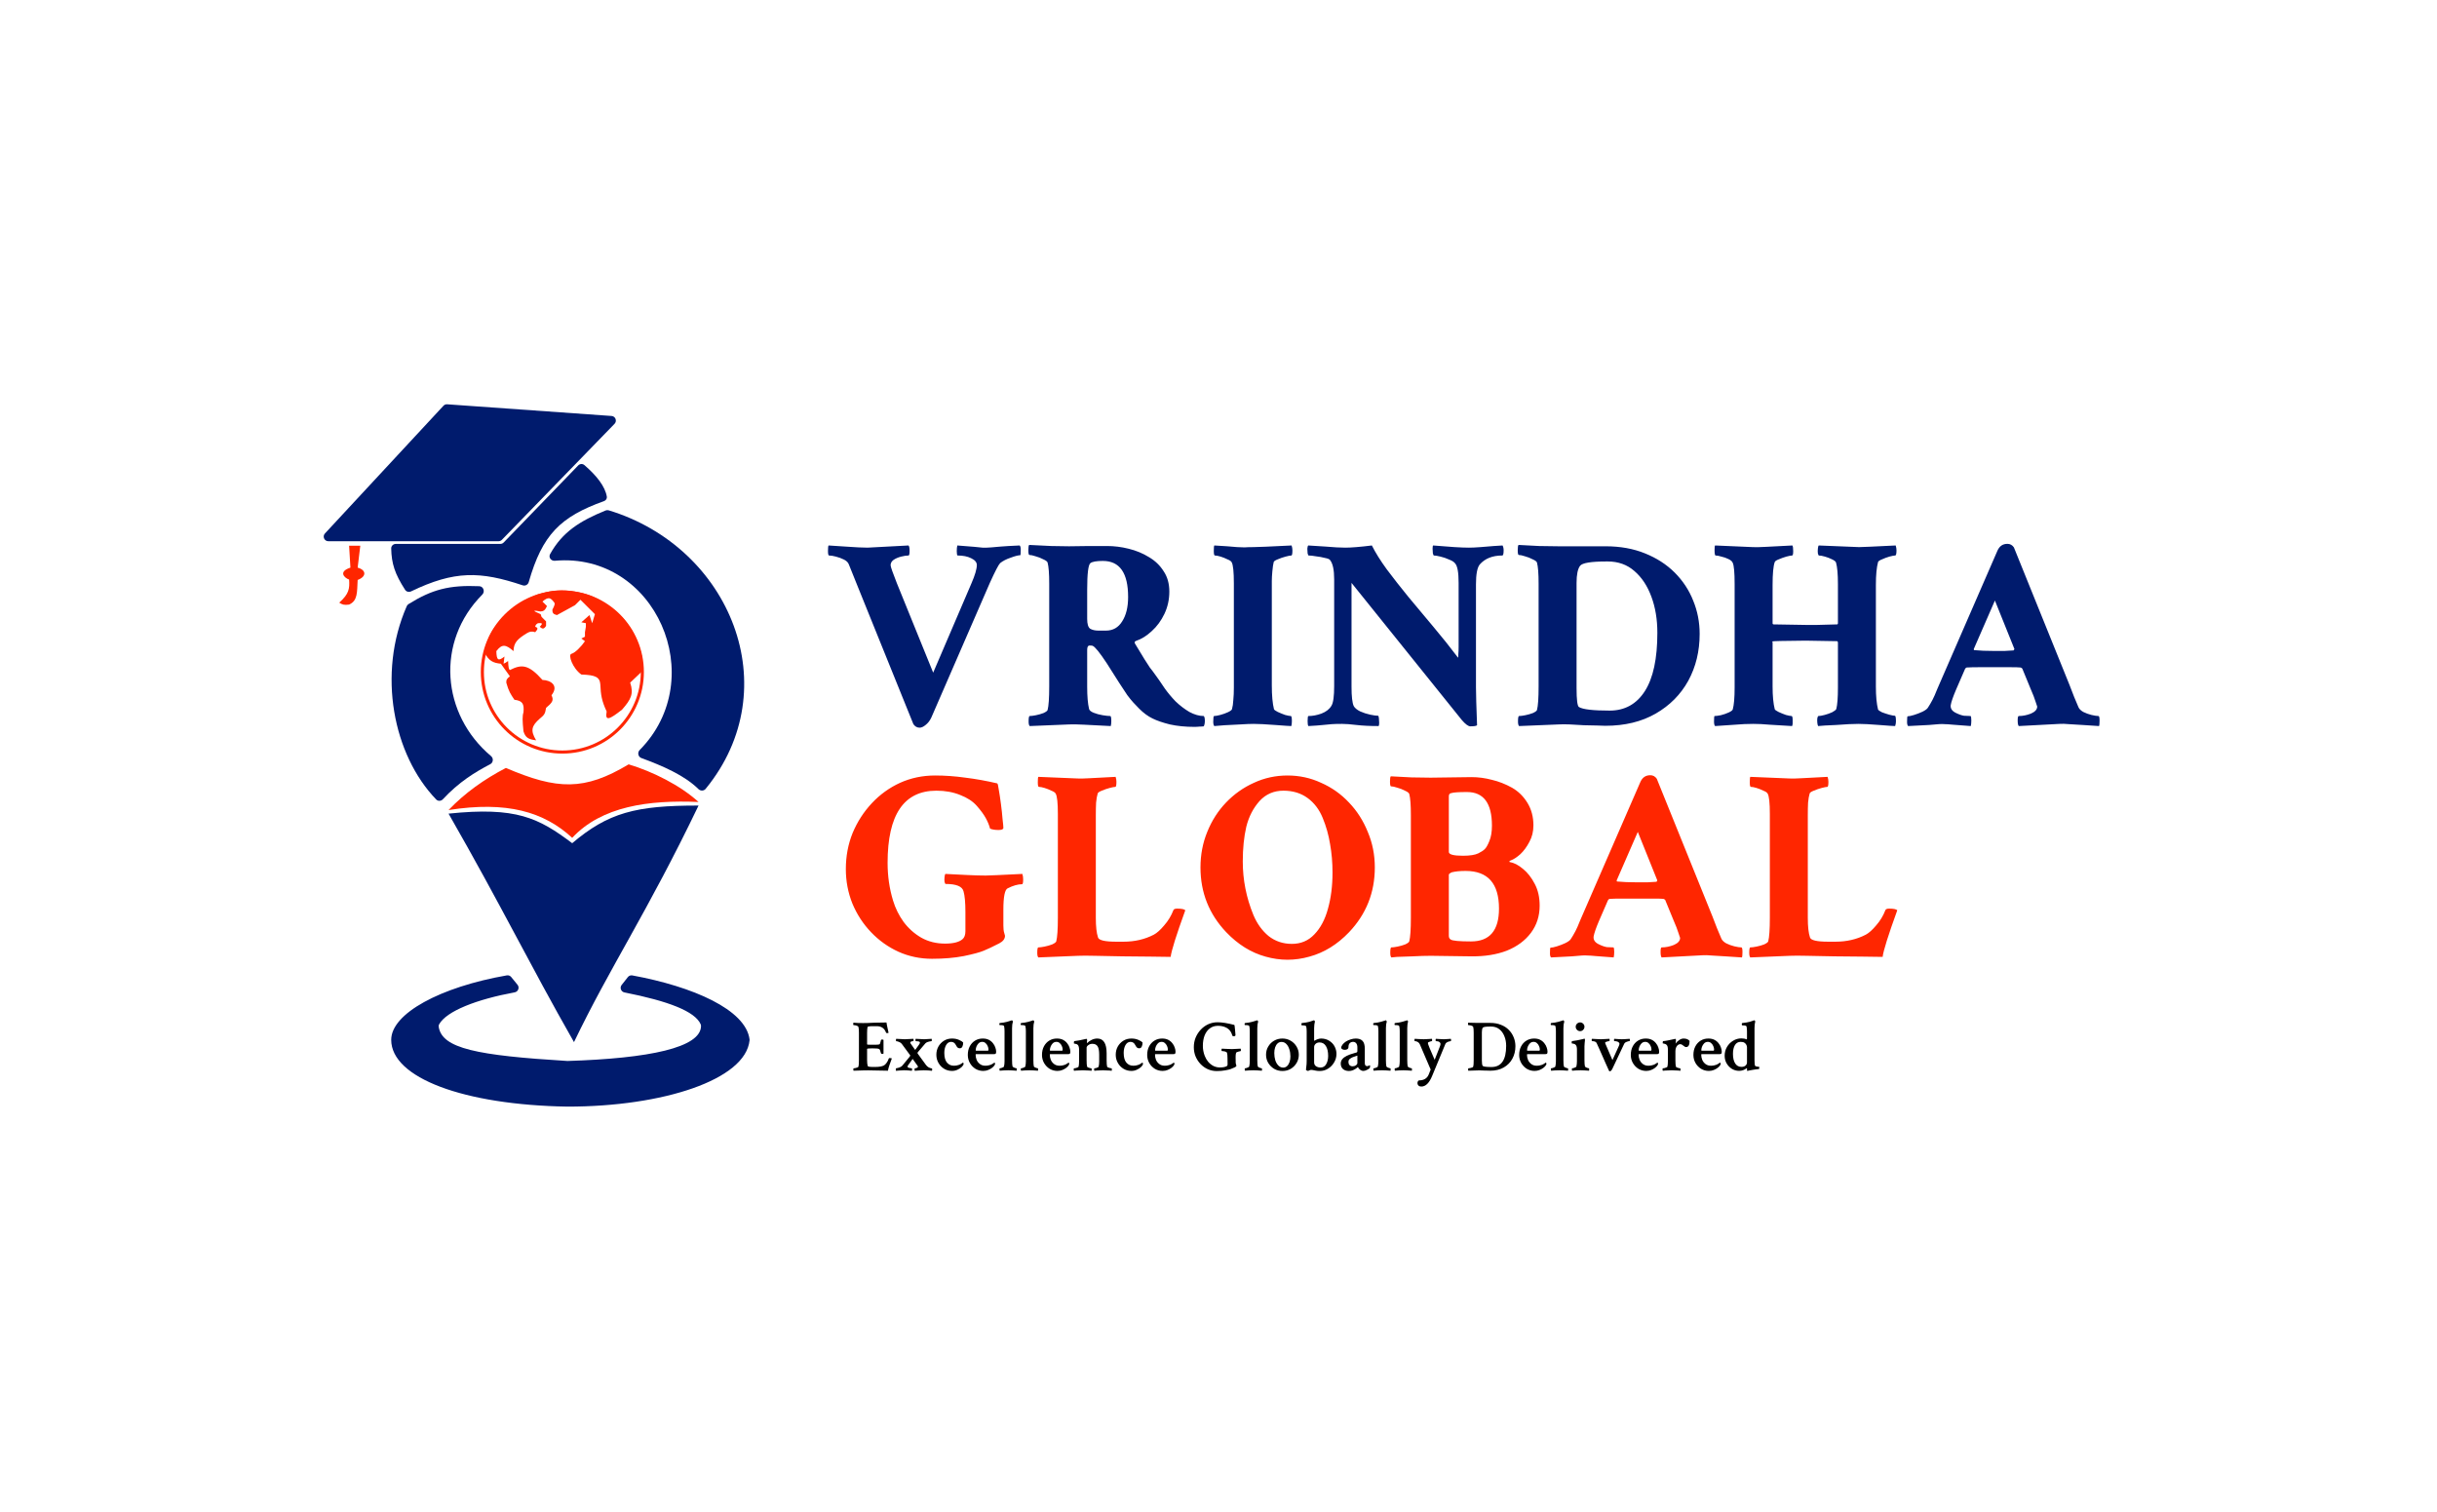 <svg width="790" height="490" viewBox="0 0 790 490" fill="none" xmlns="http://www.w3.org/2000/svg">
<rect width="790" height="490" fill="white"/>
<path d="M298.113 235.879C297.293 235.879 296.619 235.498 296.092 234.736L278.074 190.176L275.174 182.969C274.939 182.324 274.412 181.797 273.592 181.387C272.771 180.977 271.893 180.654 270.955 180.42C270.076 180.186 269.344 180.068 268.758 180.068C268.523 180.068 268.406 179.57 268.406 178.574C268.406 177.637 268.465 177.051 268.582 176.816L274.031 177.168C275.672 177.285 277.078 177.373 278.25 177.432C279.48 177.49 280.477 177.52 281.238 177.52L294.51 176.816C294.744 177.051 294.861 177.637 294.861 178.574C294.861 179.57 294.744 180.068 294.51 180.068C293.865 180.068 293.074 180.186 292.137 180.42C291.199 180.654 290.379 181.006 289.676 181.475C289.031 181.943 288.709 182.529 288.709 183.232C288.709 183.701 289.383 185.635 290.73 189.033L302.508 218.037L314.9 189.121C316.072 186.426 316.658 184.434 316.658 183.145C316.658 182.266 316.043 181.533 314.812 180.947C313.641 180.361 312.176 180.068 310.418 180.068C310.242 179.951 310.154 179.482 310.154 178.662C310.154 177.9 310.213 177.285 310.33 176.816C312.791 176.992 314.637 177.139 315.867 177.256C317.098 177.373 317.977 177.461 318.504 177.52C319.09 177.52 319.559 177.52 319.91 177.52C320.262 177.52 320.76 177.49 321.404 177.432C322.049 177.373 323.045 177.285 324.393 177.168C325.799 177.051 327.85 176.934 330.545 176.816C330.779 177.051 330.896 177.49 330.896 178.135C330.896 179.365 330.838 179.98 330.721 179.98C330.076 179.98 329.051 180.244 327.645 180.771C326.238 181.24 325.096 181.826 324.217 182.529C323.689 183.057 322.576 185.195 320.877 188.945L301.893 232.627C301.424 233.623 300.809 234.414 300.047 235C299.344 235.586 298.699 235.879 298.113 235.879ZM387.146 235.615C384.275 235.615 381.639 235.352 379.236 234.824C376.893 234.238 375.018 233.594 373.611 232.891C372.146 232.188 370.711 231.133 369.305 229.727C368.602 229.023 367.957 228.35 367.371 227.705C366.785 227.061 366.141 226.27 365.438 225.332C364.793 224.336 363.943 223.047 362.889 221.465C361.834 219.824 360.457 217.656 358.758 214.961C356.473 211.504 354.949 209.629 354.188 209.336C354.07 209.277 353.748 209.248 353.221 209.248C352.693 209.248 352.43 209.717 352.43 210.654V222.607C352.43 225.713 352.635 228.115 353.045 229.814C353.162 230.283 353.66 230.693 354.539 231.045C355.418 231.396 356.385 231.66 357.439 231.836C358.494 232.012 359.314 232.1 359.9 232.1C360.135 232.1 360.252 232.656 360.252 233.77C360.252 234.355 360.193 234.883 360.076 235.352C356.561 235.176 353.689 235.029 351.463 234.912C349.236 234.795 347.625 234.766 346.629 234.824L333.797 235.352C333.562 235.117 333.445 234.619 333.445 233.857C333.445 232.686 333.562 232.1 333.797 232.1C334.266 232.1 334.939 232.012 335.818 231.836C336.697 231.66 337.518 231.426 338.279 231.133C339.041 230.781 339.48 230.459 339.598 230.166C339.949 228.818 340.125 226.24 340.125 222.432V189.209C340.125 185.928 339.949 183.643 339.598 182.354C339.48 182.002 339.012 181.65 338.191 181.299C337.43 180.889 336.609 180.566 335.73 180.332C334.852 180.039 334.178 179.893 333.709 179.893C333.475 179.893 333.357 179.365 333.357 178.311C333.357 177.373 333.445 176.816 333.621 176.641C336.316 176.758 338.719 176.875 340.828 176.992C342.996 177.051 344.9 177.08 346.541 177.08C349.354 177.021 351.551 176.992 353.133 176.992C354.715 176.992 355.916 176.992 356.736 176.992C357.557 176.992 358.26 176.992 358.846 176.992C361.189 176.992 363.533 177.285 365.877 177.871C368.279 178.457 370.477 179.365 372.469 180.596C374.461 181.768 376.043 183.291 377.215 185.166C378.445 186.982 379.061 189.18 379.061 191.758C379.061 194.336 378.533 196.738 377.479 198.965C376.424 201.191 375.047 203.066 373.348 204.59C371.707 206.113 370.008 207.168 368.25 207.754C367.781 207.93 367.693 208.252 367.986 208.721C369.275 210.889 370.271 212.529 370.975 213.643C371.678 214.756 372.264 215.664 372.732 216.367C373.26 217.012 373.875 217.832 374.578 218.828C375.281 219.766 376.277 221.201 377.566 223.135C378.562 224.541 379.734 225.947 381.082 227.354C382.488 228.701 383.982 229.844 385.564 230.781C387.205 231.66 388.758 232.1 390.223 232.1C390.457 232.334 390.574 232.861 390.574 233.682C390.574 234.385 390.457 234.971 390.223 235.439C389.812 235.498 389.344 235.527 388.816 235.527C388.348 235.586 387.791 235.615 387.146 235.615ZM356.121 204.414H358.494C360.779 204.414 362.537 203.418 363.768 201.426C365.057 199.434 365.701 196.797 365.701 193.516C365.701 185.723 362.977 181.826 357.527 181.826C355.477 181.826 354.129 182.061 353.484 182.529C352.781 183.057 352.43 185.928 352.43 191.143V200.635C352.43 202.275 352.752 203.33 353.396 203.799C354.1 204.209 355.008 204.414 356.121 204.414ZM393.65 235.352C393.416 235.117 393.299 234.648 393.299 233.945C393.299 232.715 393.387 232.1 393.562 232.1C394.031 232.1 394.705 231.982 395.584 231.748C396.463 231.514 397.283 231.221 398.045 230.869C398.807 230.518 399.246 230.195 399.363 229.902C399.598 229.082 399.744 228.086 399.803 226.914C399.92 225.742 399.979 224.395 399.979 222.871V189.121C399.979 185.371 399.744 183.086 399.275 182.266C399.1 181.914 398.631 181.592 397.869 181.299C397.166 180.947 396.434 180.654 395.672 180.42C394.91 180.186 394.295 180.068 393.826 180.068C393.592 180.068 393.475 179.57 393.475 178.574C393.475 177.52 393.533 176.934 393.65 176.816L397.869 177.08C399.158 177.197 400.213 177.285 401.033 177.344C401.854 177.402 402.645 177.432 403.406 177.432C404.227 177.373 405.223 177.344 406.395 177.344C407.566 177.344 411.668 177.168 418.699 176.816C418.875 177.344 418.963 177.871 418.963 178.398C418.963 179.512 418.846 180.068 418.611 180.068C418.26 180.068 417.645 180.186 416.766 180.42C415.887 180.654 415.037 180.947 414.217 181.299C413.455 181.592 413.016 181.885 412.898 182.178C412.723 182.881 412.576 183.877 412.459 185.166C412.342 186.396 412.283 187.451 412.283 188.33V222.168C412.283 223.809 412.342 225.273 412.459 226.562C412.576 227.852 412.752 228.965 412.986 229.902C413.104 230.137 413.514 230.43 414.217 230.781C414.979 231.133 415.77 231.455 416.59 231.748C417.469 231.982 418.084 232.1 418.436 232.1C418.67 232.1 418.787 232.656 418.787 233.77C418.787 234.355 418.729 234.883 418.611 235.352C418.377 235.352 417.82 235.322 416.941 235.264C416.062 235.205 414.861 235.117 413.338 235C411.814 234.883 410.467 234.795 409.295 234.736C408.123 234.678 407.156 234.648 406.395 234.648C405.34 234.648 403.904 234.707 402.088 234.824C400.271 234.941 398.543 235.029 396.902 235.088C395.32 235.205 394.236 235.293 393.65 235.352ZM476.619 235.439C475.975 235.439 475.066 234.766 473.895 233.418L438.123 188.945V222.607C438.123 225.713 438.357 227.793 438.826 228.848C439.178 229.492 439.881 230.078 440.936 230.605C441.99 231.074 443.074 231.426 444.188 231.66C445.301 231.895 446.15 232.012 446.736 232.012C446.854 232.012 446.941 232.275 447 232.803C447.059 233.271 447.088 233.77 447.088 234.297C447.088 234.824 447.029 235.176 446.912 235.352C444.1 235.352 441.697 235.234 439.705 235C437.771 234.766 436.219 234.648 435.047 234.648C433.641 234.648 432.527 234.678 431.707 234.736C430.887 234.795 429.949 234.883 428.895 235C427.898 235.117 426.316 235.234 424.148 235.352C423.973 235.176 423.885 234.648 423.885 233.77C423.885 232.656 423.973 232.1 424.148 232.1C425.496 232.1 426.902 231.836 428.367 231.309C429.891 230.723 430.975 229.873 431.619 228.76C432.205 227.822 432.498 225.684 432.498 222.344V187.803C432.498 184.756 432.059 182.676 431.18 181.562C431.004 181.27 430.447 181.035 429.51 180.859C428.631 180.625 427.664 180.449 426.609 180.332C425.613 180.156 424.822 180.068 424.236 180.068C424.119 180.068 424.002 179.834 423.885 179.365C423.826 178.896 423.797 178.398 423.797 177.871C423.855 177.285 423.943 176.934 424.061 176.816L429.686 177.168C431.033 177.285 432.234 177.373 433.289 177.432C434.402 177.49 435.34 177.52 436.102 177.52C437.098 177.52 438.299 177.461 439.705 177.344C441.17 177.227 442.84 177.051 444.715 176.816C445.887 179.16 447.498 181.738 449.549 184.551C451.658 187.363 454.002 190.352 456.58 193.516C459.217 196.621 461.912 199.844 464.666 203.184C467.479 206.523 470.145 209.863 472.664 213.203C472.723 212.969 472.752 212.559 472.752 211.973C472.811 211.387 472.84 210.596 472.84 209.6V188.945C472.84 185.547 472.459 183.438 471.697 182.617C471.346 182.148 470.701 181.738 469.764 181.387C468.885 180.977 467.947 180.654 466.951 180.42C466.014 180.186 465.311 180.068 464.842 180.068C464.725 180.068 464.607 179.834 464.49 179.365C464.432 178.896 464.402 178.398 464.402 177.871C464.402 177.285 464.461 176.934 464.578 176.816C467.273 177.051 469.588 177.227 471.521 177.344C473.455 177.461 475.008 177.52 476.18 177.52C477.176 177.52 478.436 177.461 479.959 177.344C481.482 177.227 482.918 177.109 484.266 176.992C485.672 176.875 486.609 176.816 487.078 176.816C487.312 177.227 487.43 177.754 487.43 178.398C487.43 179.512 487.283 180.068 486.99 180.068C483.826 180.068 481.395 181.035 479.695 182.969C478.875 183.965 478.465 186.104 478.465 189.385V222.783C478.465 223.838 478.494 225.391 478.553 227.441C478.611 229.492 478.699 232.041 478.816 235.088C478.582 235.322 477.85 235.439 476.619 235.439ZM492.439 235.352C492.205 235.117 492.088 234.619 492.088 233.857C492.088 232.686 492.205 232.1 492.439 232.1C492.908 232.1 493.582 232.012 494.461 231.836C495.34 231.66 496.16 231.426 496.922 231.133C497.684 230.781 498.123 230.459 498.24 230.166C498.592 228.818 498.768 226.24 498.768 222.432V189.209C498.768 185.928 498.592 183.643 498.24 182.354C498.123 182.002 497.654 181.65 496.834 181.299C496.072 180.889 495.252 180.566 494.373 180.332C493.494 180.039 492.82 179.893 492.352 179.893C492.117 179.893 492 179.365 492 178.311C492 177.373 492.088 176.816 492.264 176.641C494.607 176.758 496.834 176.875 498.943 176.992C501.111 177.051 503.191 177.08 505.184 177.08H520.477C525.223 177.08 529.471 177.842 533.221 179.365C537.029 180.889 540.252 182.969 542.889 185.605C545.525 188.242 547.518 191.26 548.865 194.658C550.271 198.057 550.975 201.66 550.975 205.469C550.975 211.094 549.744 216.162 547.283 220.674C544.822 225.127 541.307 228.672 536.736 231.309C532.166 233.945 526.717 235.264 520.389 235.264C519.803 235.264 518.924 235.234 517.752 235.176C516.639 235.176 515.232 235.146 513.533 235.088C511.834 234.971 510.281 234.883 508.875 234.824C507.469 234.766 506.268 234.766 505.271 234.824L492.439 235.352ZM521.795 230.342C526.717 230.342 530.525 228.232 533.221 224.014C535.916 219.795 537.264 213.496 537.264 205.117C537.264 200.781 536.619 196.885 535.33 193.428C534.041 189.912 532.195 187.129 529.793 185.078C527.449 183.027 524.578 182.002 521.18 182.002H520.74C515.76 182.002 512.918 182.471 512.215 183.408C511.453 184.404 511.072 186.25 511.072 188.945V223.047C511.072 226.855 511.336 228.906 511.863 229.199C513.152 229.961 516.463 230.342 521.795 230.342ZM555.984 235.352C555.75 235.117 555.633 234.619 555.633 233.857C555.633 232.686 555.691 232.1 555.809 232.1C556.277 232.1 556.951 232.012 557.83 231.836C558.768 231.602 559.617 231.309 560.379 230.957C561.141 230.605 561.58 230.283 561.697 229.99C562.107 228.525 562.312 226.152 562.312 222.871V189.297C562.312 185.605 562.107 183.32 561.697 182.441C561.521 181.973 561.053 181.562 560.291 181.211C559.588 180.859 558.826 180.596 558.006 180.42C557.244 180.186 556.629 180.068 556.16 180.068C555.926 180.068 555.809 179.482 555.809 178.311C555.809 177.432 555.867 176.934 555.984 176.816L568.201 177.344C568.963 177.402 570.398 177.373 572.508 177.256C574.676 177.139 577.518 176.992 581.033 176.816C581.209 177.051 581.297 177.666 581.297 178.662C581.297 179.6 581.18 180.068 580.945 180.068C580.594 180.068 579.979 180.186 579.1 180.42C578.279 180.654 577.459 180.947 576.639 181.299C575.877 181.592 575.438 181.885 575.32 182.178C574.852 183.467 574.617 185.957 574.617 189.648V202.129L574.793 202.393L585.34 202.568C586.16 202.568 587.42 202.568 589.119 202.568C590.818 202.51 592.986 202.451 595.623 202.393C595.74 202.275 595.799 202.158 595.799 202.041V189.297C595.799 186.133 595.594 183.818 595.184 182.354C595.066 182.002 594.627 181.65 593.865 181.299C593.162 180.947 592.4 180.654 591.58 180.42C590.76 180.186 590.115 180.068 589.646 180.068C589.529 180.068 589.412 179.834 589.295 179.365C589.236 178.896 589.236 178.398 589.295 177.871C589.354 177.285 589.441 176.934 589.559 176.816L602.654 177.344C603.533 177.344 607.488 177.168 614.52 176.816C614.695 177.344 614.783 177.871 614.783 178.398C614.783 179.512 614.637 180.068 614.344 180.068C613.992 180.068 613.377 180.186 612.498 180.42C611.678 180.654 610.887 180.947 610.125 181.299C609.363 181.592 608.924 181.885 608.807 182.178C608.572 183.057 608.396 184.111 608.279 185.342C608.162 186.572 608.104 188.008 608.104 189.648V222.52C608.104 224.102 608.162 225.508 608.279 226.738C608.396 227.969 608.572 229.053 608.807 229.99C608.924 230.225 609.334 230.518 610.037 230.869C610.799 231.162 611.59 231.426 612.41 231.66C613.289 231.895 613.904 232.012 614.256 232.012C614.49 232.012 614.607 232.627 614.607 233.857C614.607 234.326 614.52 234.824 614.344 235.352C614.109 235.352 613.553 235.322 612.674 235.264C611.795 235.205 610.623 235.117 609.158 235C607.693 234.883 606.404 234.795 605.291 234.736C604.178 234.678 603.24 234.648 602.479 234.648C601.717 234.648 600.662 234.678 599.314 234.736C598.025 234.795 596.678 234.883 595.271 235C593.924 235.059 592.693 235.117 591.58 235.176C590.467 235.293 589.734 235.352 589.383 235.352C589.266 235.176 589.178 234.824 589.119 234.297C589.061 233.77 589.061 233.271 589.119 232.803C589.236 232.334 589.354 232.1 589.471 232.1C589.939 232.1 590.613 231.982 591.492 231.748C592.371 231.514 593.191 231.221 593.953 230.869C594.715 230.459 595.154 230.107 595.271 229.814C595.623 228.467 595.799 226.152 595.799 222.871V208.193L595.623 207.842L585.34 207.666C578.074 207.725 574.441 207.812 574.441 207.93L574.617 208.105V222.52C574.617 224.043 574.676 225.42 574.793 226.65C574.91 227.881 575.086 228.965 575.32 229.902C575.438 230.137 575.848 230.43 576.551 230.781C577.312 231.133 578.104 231.455 578.924 231.748C579.803 231.982 580.418 232.1 580.77 232.1C581.004 232.1 581.121 232.539 581.121 233.418C581.18 234.297 581.121 234.941 580.945 235.352C578.074 235.176 575.643 235.029 573.65 234.912C571.717 234.736 569.959 234.648 568.377 234.648C566.443 234.648 564.48 234.736 562.488 234.912C560.555 235.029 558.387 235.176 555.984 235.352ZM618.562 235.352C618.328 235.117 618.211 234.678 618.211 234.033C618.211 232.803 618.27 232.188 618.387 232.188C618.855 232.188 619.559 232.041 620.496 231.748C621.434 231.455 622.342 231.104 623.221 230.693C624.158 230.225 624.744 229.785 624.979 229.375C625.447 228.672 625.945 227.822 626.473 226.826C627 225.771 627.381 224.922 627.615 224.277L628.055 223.223L647.479 178.574C648.123 177.051 649.207 176.289 650.73 176.289C651.609 176.289 652.312 176.67 652.84 177.432L670.857 221.992C671.385 223.34 671.883 224.629 672.352 225.859C672.879 227.031 673.348 228.145 673.758 229.199C673.992 229.785 674.52 230.312 675.34 230.781C676.16 231.191 677.039 231.514 677.977 231.748C678.973 231.982 679.734 232.1 680.262 232.1C680.496 232.1 680.613 232.598 680.613 233.594C680.613 234.531 680.555 235.117 680.438 235.352L675.076 235C673.377 234.883 671.912 234.795 670.682 234.736C669.451 234.619 668.455 234.59 667.693 234.648L654.422 235.352C654.188 235.117 654.07 234.502 654.07 233.506C654.07 232.568 654.188 232.1 654.422 232.1C655.711 232.1 657.029 231.836 658.377 231.309C659.725 230.723 660.398 229.961 660.398 229.023C660.398 228.965 660.223 228.438 659.871 227.441C659.578 226.445 659.021 225.01 658.201 223.135L655.564 216.719C655.33 216.484 655.125 216.367 654.949 216.367C654.363 216.309 653.367 216.279 651.961 216.279C650.555 216.279 648.738 216.279 646.512 216.279C644.578 216.279 642.85 216.279 641.326 216.279C639.861 216.279 638.631 216.309 637.635 216.367C637.4 216.367 637.195 216.514 637.02 216.807L634.119 223.486C633.123 225.83 632.537 227.529 632.361 228.584C632.244 229.639 632.771 230.459 633.943 231.045C634.998 231.572 635.906 231.895 636.668 232.012C637.488 232.07 638.191 232.1 638.777 232.1C638.953 232.158 639.041 232.627 639.041 233.506C639.041 234.268 638.982 234.883 638.865 235.352C636.229 235.176 634.295 235.029 633.064 234.912C631.893 234.795 631.014 234.736 630.428 234.736C629.842 234.678 629.197 234.678 628.494 234.736C627.85 234.795 626.795 234.883 625.33 235C623.865 235.059 621.609 235.176 618.562 235.352ZM646.512 211.006C647.684 211.006 648.768 211.006 649.764 211.006C650.818 210.947 651.814 210.889 652.752 210.83L653.016 210.391L646.688 194.658L639.832 210.391C639.832 210.625 639.891 210.742 640.008 210.742C641.766 210.918 643.934 211.006 646.512 211.006Z" fill="#001B6D"/>
<path d="M302.146 310.791C298.279 310.791 294.646 310.029 291.248 308.506C287.908 306.982 284.949 304.873 282.371 302.178C279.793 299.482 277.771 296.377 276.307 292.861C274.9 289.346 274.197 285.625 274.197 281.699C274.197 277.539 274.93 273.643 276.395 270.01C277.918 266.377 279.998 263.154 282.635 260.342C285.271 257.529 288.318 255.332 291.775 253.75C295.291 252.168 299.07 251.377 303.113 251.377C306.336 251.377 309.617 251.611 312.957 252.08C316.297 252.49 319.725 253.105 323.24 253.926C323.416 253.926 323.592 254.6 323.768 255.947C324.002 257.236 324.236 258.789 324.471 260.605C324.705 262.363 324.881 264.004 324.998 265.527C325.174 266.992 325.262 267.93 325.262 268.34C325.262 268.809 324.734 269.043 323.68 269.043C322.566 269.043 321.658 268.896 320.955 268.604C320.662 267.49 320.193 266.348 319.549 265.176C318.904 264.004 317.938 262.686 316.648 261.221C315.359 259.756 313.572 258.584 311.287 257.705C309.002 256.768 306.424 256.299 303.553 256.299C293.006 256.299 287.732 264.092 287.732 279.678C287.732 283.955 288.318 288.027 289.49 291.895C290.252 294.414 291.395 296.729 292.918 298.838C294.5 300.947 296.404 302.646 298.631 303.936C300.916 305.225 303.494 305.869 306.365 305.869C309.002 305.869 310.877 305.4 311.99 304.463C312.635 303.936 312.957 303.057 312.957 301.826V295.674C312.957 292.568 312.752 290.312 312.342 288.906C311.932 287.324 309.998 286.533 306.541 286.533C306.424 286.533 306.307 286.299 306.189 285.83C306.131 285.361 306.131 284.863 306.189 284.336C306.248 283.75 306.336 283.398 306.453 283.281C308.797 283.398 311.141 283.516 313.484 283.633C315.828 283.75 317.85 283.809 319.549 283.809C320.428 283.809 324.383 283.633 331.414 283.281C331.59 283.809 331.678 284.395 331.678 285.039C331.678 286.094 331.561 286.621 331.326 286.621C329.979 286.621 328.426 287.061 326.668 287.939C325.73 288.35 325.262 290.664 325.262 294.883V299.98C325.262 301.035 325.35 301.826 325.525 302.354C325.701 302.881 325.789 303.203 325.789 303.32C325.789 304.316 325.174 305.137 323.943 305.781C321.775 306.895 320.105 307.686 318.934 308.154C317.703 308.682 315.535 309.268 312.43 309.912C309.383 310.498 305.955 310.791 302.146 310.791ZM336.6 310.352C336.365 310.117 336.248 309.619 336.248 308.857C336.248 307.686 336.365 307.1 336.6 307.1C337.068 307.1 337.742 307.012 338.621 306.836C339.5 306.66 340.32 306.426 341.082 306.133C341.844 305.781 342.283 305.459 342.4 305.166C342.752 303.818 342.928 301.24 342.928 297.432V263.857C342.928 260.283 342.693 258.086 342.225 257.266C342.049 256.914 341.58 256.592 340.818 256.299C340.115 255.947 339.383 255.654 338.621 255.42C337.859 255.186 337.244 255.068 336.775 255.068C336.541 255.068 336.424 254.57 336.424 253.574C336.424 252.52 336.482 251.934 336.6 251.816L349.344 252.344C349.93 252.402 351.248 252.373 353.299 252.256C355.35 252.139 358.133 251.992 361.648 251.816C361.824 252.344 361.912 252.871 361.912 253.398C361.912 254.512 361.795 255.068 361.561 255.068C361.209 255.068 360.594 255.186 359.715 255.42C358.836 255.654 357.986 255.947 357.166 256.299C356.404 256.592 355.965 256.885 355.848 257.178C355.613 257.939 355.438 258.936 355.32 260.166C355.262 261.338 355.232 262.686 355.232 264.209V297.52C355.232 300.332 355.467 302.441 355.936 303.848C356.17 304.785 358.162 305.254 361.912 305.254H364.197C367.83 305.254 371.111 304.492 374.041 302.969C375.037 302.441 376.15 301.445 377.381 299.98C378.67 298.516 379.666 296.875 380.369 295.059C380.486 294.707 380.896 294.531 381.6 294.531C383.006 294.531 383.885 294.707 384.236 295.059C381.307 303.145 379.725 308.184 379.49 310.176C377.85 310.176 375.711 310.146 373.074 310.088C370.496 310.088 367.42 310.059 363.846 310C360.271 309.941 357.283 309.883 354.881 309.824C352.537 309.766 350.721 309.766 349.432 309.824L336.6 310.352ZM397.508 302.178C391.941 296.318 389.158 289.316 389.158 281.172C389.158 277.07 389.891 273.232 391.355 269.658C392.82 266.025 394.842 262.861 397.42 260.166C400.057 257.412 403.074 255.273 406.473 253.75C409.871 252.168 413.504 251.377 417.371 251.377C421.238 251.377 424.871 252.168 428.27 253.75C431.727 255.273 434.744 257.412 437.322 260.166C439.9 262.861 441.922 266.025 443.387 269.658C444.91 273.232 445.672 277.07 445.672 281.172C445.672 289.316 442.889 296.318 437.322 302.178C433.514 306.162 429.236 308.799 424.49 310.088C419.744 311.436 414.998 311.436 410.252 310.088C405.564 308.799 401.316 306.162 397.508 302.178ZM418.777 305.957C421.707 305.957 424.139 304.932 426.072 302.881C428.064 300.83 429.529 298.076 430.467 294.619C431.463 291.104 431.961 287.178 431.961 282.842C431.961 279.619 431.697 276.543 431.17 273.613C430.701 270.684 429.91 267.871 428.797 265.176C427.684 262.422 426.043 260.254 423.875 258.672C421.707 257.09 419.1 256.299 416.053 256.299C412.947 256.299 410.369 257.412 408.318 259.639C406.268 261.924 404.832 264.707 404.012 267.988C403.25 271.27 402.869 275.02 402.869 279.238C402.869 285.215 404.012 290.986 406.297 296.553C407.469 299.365 409.109 301.65 411.219 303.408C413.387 305.107 415.906 305.957 418.777 305.957ZM451.033 310.352C450.799 310.117 450.682 309.619 450.682 308.857C450.682 307.686 450.799 307.1 451.033 307.1C451.502 307.1 452.176 307.012 453.055 306.836C453.934 306.66 454.754 306.426 455.516 306.133C456.277 305.781 456.717 305.459 456.834 305.166C457.186 303.818 457.361 301.24 457.361 297.432V264.209C457.361 260.928 457.186 258.643 456.834 257.354C456.717 257.002 456.248 256.65 455.428 256.299C454.666 255.889 453.846 255.566 452.967 255.332C452.088 255.039 451.414 254.893 450.945 254.893C450.711 254.893 450.594 254.365 450.594 253.311C450.594 252.373 450.682 251.816 450.857 251.641C453.201 251.758 455.428 251.875 457.537 251.992C459.705 252.051 461.785 252.08 463.777 252.08L477.049 251.904C479.217 251.904 481.414 252.197 483.641 252.783C485.867 253.311 488.035 254.16 490.145 255.332C492.195 256.504 493.865 258.145 495.154 260.254C496.443 262.363 497.088 264.795 497.088 267.549C497.088 269.541 496.648 271.328 495.77 272.91C494.949 274.492 493.982 275.811 492.869 276.865C491.756 277.861 490.73 278.535 489.793 278.887C489.324 279.062 489.178 279.238 489.354 279.414C490.76 279.648 492.195 280.381 493.66 281.611C495.184 282.842 496.473 284.482 497.527 286.533C498.582 288.525 499.109 290.869 499.109 293.564C499.109 296.904 498.172 299.834 496.297 302.354C494.422 304.873 491.814 306.807 488.475 308.154C485.135 309.443 481.238 310.059 476.785 310L463.865 309.824C462.107 309.824 460.145 309.883 457.977 310C455.867 310.059 454.168 310.117 452.879 310.176L451.033 310.352ZM474.236 277.393C476.521 277.393 478.191 277.129 479.246 276.602C480.184 276.133 480.857 275.693 481.268 275.283C481.736 274.873 482.234 274.023 482.762 272.734C483.348 271.387 483.641 269.688 483.641 267.637C483.641 260.371 480.945 256.738 475.555 256.738C472.859 256.738 471.16 256.855 470.457 257.09C469.93 257.148 469.666 257.5 469.666 258.145V276.162C469.666 276.982 471.189 277.393 474.236 277.393ZM476.873 305.166C482.908 305.166 485.926 301.621 485.926 294.531C485.926 286.387 482.322 282.314 475.115 282.314C473.299 282.314 471.805 282.461 470.633 282.754C469.988 283.047 469.666 283.311 469.666 283.545V303.32C469.666 303.906 469.871 304.316 470.281 304.551C470.867 304.961 473.064 305.166 476.873 305.166ZM502.801 310.352C502.566 310.117 502.449 309.678 502.449 309.033C502.449 307.803 502.508 307.188 502.625 307.188C503.094 307.188 503.797 307.041 504.734 306.748C505.672 306.455 506.58 306.104 507.459 305.693C508.396 305.225 508.982 304.785 509.217 304.375C509.686 303.672 510.184 302.822 510.711 301.826C511.238 300.771 511.619 299.922 511.854 299.277L512.293 298.223L531.717 253.574C532.361 252.051 533.445 251.289 534.969 251.289C535.848 251.289 536.551 251.67 537.078 252.432L555.096 296.992C555.623 298.34 556.121 299.629 556.59 300.859C557.117 302.031 557.586 303.145 557.996 304.199C558.23 304.785 558.758 305.312 559.578 305.781C560.398 306.191 561.277 306.514 562.215 306.748C563.211 306.982 563.973 307.1 564.5 307.1C564.734 307.1 564.852 307.598 564.852 308.594C564.852 309.531 564.793 310.117 564.676 310.352L559.314 310C557.615 309.883 556.15 309.795 554.92 309.736C553.689 309.619 552.693 309.59 551.932 309.648L538.66 310.352C538.426 310.117 538.309 309.502 538.309 308.506C538.309 307.568 538.426 307.1 538.66 307.1C539.949 307.1 541.268 306.836 542.615 306.309C543.963 305.723 544.637 304.961 544.637 304.023C544.637 303.965 544.461 303.438 544.109 302.441C543.816 301.445 543.26 300.01 542.439 298.135L539.803 291.719C539.568 291.484 539.363 291.367 539.188 291.367C538.602 291.309 537.605 291.279 536.199 291.279C534.793 291.279 532.977 291.279 530.75 291.279C528.816 291.279 527.088 291.279 525.564 291.279C524.1 291.279 522.869 291.309 521.873 291.367C521.639 291.367 521.434 291.514 521.258 291.807L518.357 298.486C517.361 300.83 516.775 302.529 516.6 303.584C516.482 304.639 517.01 305.459 518.182 306.045C519.236 306.572 520.145 306.895 520.906 307.012C521.727 307.07 522.43 307.1 523.016 307.1C523.191 307.158 523.279 307.627 523.279 308.506C523.279 309.268 523.221 309.883 523.104 310.352C520.467 310.176 518.533 310.029 517.303 309.912C516.131 309.795 515.252 309.736 514.666 309.736C514.08 309.678 513.436 309.678 512.732 309.736C512.088 309.795 511.033 309.883 509.568 310C508.104 310.059 505.848 310.176 502.801 310.352ZM530.75 286.006C531.922 286.006 533.006 286.006 534.002 286.006C535.057 285.947 536.053 285.889 536.99 285.83L537.254 285.391L530.926 269.658L524.07 285.391C524.07 285.625 524.129 285.742 524.246 285.742C526.004 285.918 528.172 286.006 530.75 286.006ZM567.4 310.352C567.166 310.117 567.049 309.619 567.049 308.857C567.049 307.686 567.166 307.1 567.4 307.1C567.869 307.1 568.543 307.012 569.422 306.836C570.301 306.66 571.121 306.426 571.883 306.133C572.645 305.781 573.084 305.459 573.201 305.166C573.553 303.818 573.729 301.24 573.729 297.432V263.857C573.729 260.283 573.494 258.086 573.025 257.266C572.85 256.914 572.381 256.592 571.619 256.299C570.916 255.947 570.184 255.654 569.422 255.42C568.66 255.186 568.045 255.068 567.576 255.068C567.342 255.068 567.225 254.57 567.225 253.574C567.225 252.52 567.283 251.934 567.4 251.816L580.145 252.344C580.73 252.402 582.049 252.373 584.1 252.256C586.15 252.139 588.934 251.992 592.449 251.816C592.625 252.344 592.713 252.871 592.713 253.398C592.713 254.512 592.596 255.068 592.361 255.068C592.01 255.068 591.395 255.186 590.516 255.42C589.637 255.654 588.787 255.947 587.967 256.299C587.205 256.592 586.766 256.885 586.648 257.178C586.414 257.939 586.238 258.936 586.121 260.166C586.062 261.338 586.033 262.686 586.033 264.209V297.52C586.033 300.332 586.268 302.441 586.736 303.848C586.971 304.785 588.963 305.254 592.713 305.254H594.998C598.631 305.254 601.912 304.492 604.842 302.969C605.838 302.441 606.951 301.445 608.182 299.98C609.471 298.516 610.467 296.875 611.17 295.059C611.287 294.707 611.697 294.531 612.4 294.531C613.807 294.531 614.686 294.707 615.037 295.059C612.107 303.145 610.525 308.184 610.291 310.176C608.65 310.176 606.512 310.146 603.875 310.088C601.297 310.088 598.221 310.059 594.646 310C591.072 309.941 588.084 309.883 585.682 309.824C583.338 309.766 581.521 309.766 580.232 309.824L567.4 310.352Z" fill="#FF2600"/>
<path d="M186.071 337.805C197.698 313.553 209.796 295.816 226.444 261.124C206.067 261.095 197.18 263.428 185.49 273.324C174.532 265.071 167.325 261.464 145.407 263.739C162.691 293.894 171.413 312.09 186.071 337.805Z" fill="#001B6D"/>
<path d="M203.788 247.763C189.467 256.351 180.674 256.073 163.996 248.925C156.929 252.61 150.68 257.052 145.407 262.577C164.302 259.607 176.307 263.115 185.49 271.581C195.071 261.333 210.264 259.269 226.444 259.963C220.553 254.574 211.535 250.08 203.788 247.763Z" fill="#FF2600"/>
<path d="M113.597 184L113.17 176.892H116.797L115.943 184C118.716 184.748 118.93 186.868 115.943 187.991C115.721 192.046 115.973 194.73 113.17 195.972C111.656 196.193 110.978 196.017 109.971 195.348C113.11 192.533 113.382 190.871 113.17 187.866C111.677 187.367 109.526 185.315 113.597 184Z" fill="#FF2600"/>
<path d="M143.756 131.527L105.339 172.919C104.448 173.879 105.129 175.44 106.439 175.44H161.619C162.024 175.44 162.412 175.276 162.695 174.985L199.219 137.379C200.107 136.464 199.521 134.928 198.249 134.838L144.962 131.051C144.508 131.019 144.065 131.194 143.756 131.527Z" fill="#001B6D"/>
<path d="M162.198 176.311H128.293C127.474 176.311 126.803 176.97 126.819 177.789C126.916 182.695 128.006 186.05 131.321 191.186C131.729 191.819 132.553 192.032 133.232 191.706C147.317 184.923 155.681 185.122 169.44 189.731C170.265 190.008 171.158 189.537 171.397 188.7C175.801 173.299 181.645 167.511 195.788 162.441C196.398 162.223 196.824 161.638 196.718 160.998C196.166 157.653 193.374 154.155 189.452 150.768C188.861 150.258 187.977 150.311 187.435 150.872L163.276 175.854C162.994 176.146 162.604 176.311 162.198 176.311Z" fill="#001B6D"/>
<path d="M155.386 190.02C145.666 189.592 140.047 191.069 132.431 195.82C132.181 195.976 131.98 196.206 131.862 196.476C122.204 218.473 127.492 244.729 141.392 259.145C141.986 259.76 142.973 259.713 143.555 259.087C148.73 253.518 153.907 250.339 158.928 247.71C159.917 247.193 160.037 245.812 159.183 245.093C143.063 231.532 141.181 207.973 156.343 192.737C157.291 191.785 156.729 190.079 155.386 190.02Z" fill="#001B6D"/>
<path d="M196.332 165.47C188.015 168.857 182.324 172.412 178.32 179.622C177.739 180.668 178.656 181.877 179.848 181.771C212.493 178.867 230.356 219.835 207.374 243.11C206.573 243.921 206.841 245.326 207.911 245.72C214.774 248.246 221.86 251.293 226.418 255.785C227.071 256.429 228.157 256.425 228.738 255.715C255.441 223.105 236.802 177.408 197.32 165.424C196.997 165.326 196.645 165.343 196.332 165.47Z" fill="#001B6D"/>
<path d="M203.534 316.725L201.519 319.278C200.819 320.163 201.315 321.477 202.422 321.696C216.511 324.485 225.315 327.776 227.159 332.06C227.219 332.198 227.25 332.349 227.251 332.5C227.294 339.606 210.458 343.086 183.95 343.915C154.632 342.119 143.263 339.888 142.21 332.806C142.172 332.547 142.215 332.281 142.342 332.051C144.752 327.706 154.632 323.92 166.846 321.67C167.981 321.461 168.493 320.109 167.763 319.215L165.709 316.696C165.368 316.279 164.826 316.076 164.295 316.168C142.676 319.948 126.817 328.547 126.817 337.065C126.817 349.396 150.383 358.164 183.95 358.712C214.932 358.712 241.7 350.01 242.986 337.212C242.996 337.115 242.995 337.016 242.982 336.919C241.748 327.27 224.645 319.789 204.974 316.18C204.43 316.08 203.876 316.291 203.534 316.725Z" fill="#001B6D"/>
<path d="M162.365 215.147C159.763 214.876 158.548 214.231 157.089 211.643C158.089 205.896 159.907 203.281 164.124 199.087C167.151 196.12 169.367 194.7 174.383 192.663C178.137 191.603 180.288 191.119 184.642 191.496C189.503 192.23 192.216 192.892 196.953 196.167C200.728 198.802 202.447 200.605 204.868 204.343C207.521 209.567 208.377 212.334 208.385 217.383L204.281 221.279C205.497 224.9 204.563 226.7 201.643 230.039C197.652 233.154 196.046 234.008 196.66 230.623C195.029 227.132 194.761 225.229 194.608 221.863C194.432 219.513 193.106 218.802 188.453 218.651C185.633 216.652 184.056 212.227 185.229 211.935C186.401 211.643 188.421 209.609 189.625 207.847L188.453 206.971L189.625 206.387V204.927L189.918 203.175V202.007L188.453 201.715L191.091 199.379L191.97 202.007L192.85 199.087L188.16 194.415L186.401 196.167L180.539 199.379L180.535 199.378C179.571 199.091 179.029 198.929 179.073 197.627C179.901 196.027 179.952 195.604 179.659 195.291C178.552 193.845 177.877 193.227 175.849 194.999L177.314 196.459C176.711 197.811 176.243 198.134 175.262 198.211C172.787 197.784 172.313 197.828 175.262 199.087L175.556 199.963L177.021 201.423V202.883C176.296 204.006 175.836 203.928 174.969 203.175C176.004 202.132 175.912 201.861 174.383 202.007C173.793 202.364 173.581 202.611 173.504 203.175C174.506 203.489 174.405 203.91 173.504 204.927C172.361 204.558 171.8 204.696 170.866 205.219C167.729 207.121 166.515 208.333 166.469 211.059C163.954 208.848 162.71 208.693 160.899 211.059C160.962 213.957 161.49 214.455 163.538 212.811L163.244 215.147C163.66 214.986 164.001 214.77 164.71 214.271C164.807 216.405 164.941 217 165.296 217.191C169.074 215.28 171.311 215.302 175.849 220.403C178.57 220.477 181.246 222.254 178.78 225.367C179.584 227.022 179.073 227.703 177.021 229.455C176.73 231.485 176.326 231.823 174.997 232.936L174.969 232.959C172.283 235.315 171.894 236.828 173.797 239.967C171.354 239.674 170.338 239.153 169.693 237.047C169.338 233.545 169.311 232.116 169.693 230.915C169.978 228.019 169.298 227.159 166.762 226.827C165.555 225.061 164.882 224.063 164.124 221.279C164.066 220.28 164.457 219.885 165.296 219.235L162.365 215.147Z" fill="#FF2600"/>
<circle cx="182.295" cy="217.846" r="25.931" stroke="#FF2600"/>
<path d="M276.703 347.07C276.656 347.023 276.633 346.898 276.633 346.695C276.633 346.43 276.656 346.297 276.703 346.297C276.844 346.297 277.023 346.273 277.242 346.227C277.477 346.18 277.695 346.117 277.898 346.039C278.117 345.961 278.242 345.875 278.273 345.781C278.383 345.469 278.438 344.758 278.438 343.648V334.789C278.438 333.836 278.383 333.195 278.273 332.867C278.242 332.742 278.125 332.641 277.922 332.562C277.734 332.469 277.516 332.398 277.266 332.352C277.031 332.305 276.836 332.281 276.68 332.281C276.617 332.281 276.586 332.164 276.586 331.93C276.586 331.711 276.617 331.57 276.68 331.508C277.195 331.539 277.711 331.57 278.227 331.602C278.742 331.617 279.266 331.625 279.797 331.625C280.141 331.625 280.617 331.617 281.227 331.602C281.836 331.57 282.57 331.539 283.43 331.508C285.164 331.461 286.477 331.438 287.367 331.438C287.398 331.672 287.445 331.953 287.508 332.281C287.57 332.609 287.648 332.977 287.742 333.383L288.047 334.766C287.969 334.844 287.805 334.883 287.555 334.883C287.383 334.883 287.273 334.828 287.227 334.719C286.711 333.328 285.711 332.633 284.227 332.633H283.008C281.836 332.633 281.242 332.734 281.227 332.938C281.133 333.375 281.086 334.008 281.086 334.836V338.516C281.086 338.609 281.43 338.656 282.117 338.656H283.43C284.32 338.656 284.859 338.617 285.047 338.539C285.219 338.461 285.352 338.188 285.445 337.719C285.492 337.516 285.539 337.32 285.586 337.133C285.602 337.023 285.727 336.969 285.961 336.969C286.18 336.969 286.328 337.008 286.406 337.086V341.516C286.344 341.578 286.195 341.609 285.961 341.609C285.758 341.609 285.633 341.547 285.586 341.422C285.523 341.203 285.469 341.023 285.422 340.883C285.375 340.727 285.336 340.594 285.305 340.484C285.227 340.312 285.18 340.219 285.164 340.203C285.148 340.172 285.07 340.109 284.93 340.016C284.711 339.891 283.992 339.828 282.773 339.828C281.648 339.828 281.086 339.891 281.086 340.016V343.648C281.086 344.508 281.156 345.141 281.297 345.547C281.359 345.75 281.891 345.852 282.891 345.852H283.758C284.992 345.852 285.922 345.688 286.547 345.359C286.797 345.234 287.078 344.961 287.391 344.539C287.703 344.117 287.945 343.641 288.117 343.109C288.148 343.016 288.258 342.969 288.445 342.969C288.789 342.969 289.008 343.016 289.102 343.109L288.352 345.195C288.258 345.445 288.156 345.766 288.047 346.156C287.938 346.531 287.867 346.836 287.836 347.07C287.211 347.07 285.922 347.047 283.969 347C282.984 346.969 282.148 346.953 281.461 346.953C280.773 346.953 280.227 346.961 279.82 346.977L276.703 347.07ZM290.438 347.094C290.422 347.031 290.406 346.969 290.391 346.906C290.391 346.828 290.391 346.758 290.391 346.695C290.391 346.43 290.422 346.297 290.484 346.297C291.5 346.125 292.18 345.828 292.523 345.406L294.867 342.547C295.008 342.359 295.078 342.242 295.078 342.195C295.078 342.133 295.055 342.07 295.008 342.008L292.312 338.352C292.141 338.117 291.867 337.922 291.492 337.766C291.117 337.594 290.797 337.508 290.531 337.508C290.469 337.508 290.438 337.375 290.438 337.109C290.438 336.938 290.469 336.812 290.531 336.734L293.297 336.875L296.109 336.734C296.141 336.828 296.156 336.938 296.156 337.062C296.156 337.344 296.125 337.484 296.062 337.484C295.859 337.484 295.641 337.523 295.406 337.602C295.188 337.68 295.078 337.805 295.078 337.977C295.078 338.039 295.117 338.133 295.195 338.258L296.672 340.344C297.125 339.703 297.492 339.195 297.773 338.82C298.07 338.445 298.219 338.156 298.219 337.953C298.219 337.797 298.117 337.688 297.914 337.625C297.711 337.562 297.5 337.531 297.281 337.531C297.062 337.516 296.922 337.5 296.859 337.484C296.797 337.469 296.766 337.344 296.766 337.109C296.766 336.922 296.797 336.797 296.859 336.734L299.578 336.875L302.016 336.734C302.031 336.797 302.039 336.859 302.039 336.922C302.055 336.969 302.062 337.031 302.062 337.109C302.062 337.359 302.047 337.484 302.016 337.484C300.953 337.609 300.266 337.859 299.953 338.234L297.633 340.953C297.523 341.062 297.461 341.148 297.445 341.211C297.43 341.258 297.422 341.305 297.422 341.352C297.422 341.398 297.453 341.469 297.516 341.562L300.164 345.195C300.633 345.836 301.281 346.219 302.109 346.344C302.156 346.344 302.18 346.477 302.18 346.742C302.18 346.898 302.148 347.016 302.086 347.094C301.695 347.062 301.359 347.031 301.078 347C300.812 346.984 300.555 346.969 300.305 346.953C300.07 346.938 299.781 346.93 299.438 346.93C298.875 346.93 298.375 346.953 297.938 347C297.5 347.031 297.031 347.062 296.531 347.094C296.516 347.047 296.5 346.992 296.484 346.93C296.484 346.867 296.484 346.789 296.484 346.695C296.484 346.43 296.508 346.297 296.555 346.297C296.773 346.297 297 346.242 297.234 346.133C297.469 346.023 297.586 345.898 297.586 345.758C297.586 345.711 297.562 345.664 297.516 345.617C297.484 345.555 297.453 345.492 297.422 345.43L295.852 343.25L294.375 345.312C294.266 345.438 294.211 345.578 294.211 345.734C294.211 345.922 294.328 346.047 294.562 346.109C294.781 346.172 295 346.219 295.219 346.25C295.438 346.281 295.562 346.297 295.594 346.297C295.641 346.297 295.664 346.43 295.664 346.695C295.664 346.898 295.633 347.031 295.57 347.094C295.18 347.062 294.859 347.031 294.609 347C294.359 346.984 294.117 346.969 293.883 346.953C293.648 346.938 293.359 346.93 293.016 346.93C292.531 346.93 292.086 346.953 291.68 347C291.289 347.031 290.875 347.062 290.438 347.094ZM308.625 347.141C307.672 347.141 306.812 346.906 306.047 346.438C305.281 345.969 304.672 345.336 304.219 344.539C303.766 343.742 303.539 342.859 303.539 341.891C303.539 340.938 303.75 340.07 304.172 339.289C304.609 338.492 305.211 337.852 305.977 337.367C306.742 336.883 307.625 336.641 308.625 336.641C309.453 336.641 310.188 336.781 310.828 337.062C311.484 337.328 311.953 337.625 312.234 337.953C312.234 338.484 312.141 338.93 311.953 339.289C311.781 339.633 311.516 339.805 311.156 339.805C310.859 339.805 310.617 339.727 310.43 339.57C310.258 339.414 310.078 339.156 309.891 338.797C309.547 338.078 309.023 337.719 308.32 337.719C307.648 337.719 307.109 338.062 306.703 338.75C306.312 339.422 306.117 340.273 306.117 341.305C306.117 342.711 306.406 343.758 306.984 344.445C307.562 345.117 308.297 345.453 309.188 345.453C309.594 345.453 309.93 345.422 310.195 345.359C310.461 345.297 310.719 345.227 310.969 345.148C311.094 345.102 311.25 345.023 311.438 344.914C311.625 344.789 311.797 344.68 311.953 344.586C312.109 344.477 312.188 344.422 312.188 344.422C312.219 344.438 312.258 344.484 312.305 344.562C312.352 344.641 312.375 344.719 312.375 344.797C312.375 345.094 312.188 345.43 311.812 345.805C311.453 346.164 310.984 346.477 310.406 346.742C309.844 347.008 309.25 347.141 308.625 347.141ZM318.727 347.141C317.82 347.141 316.984 346.914 316.219 346.461C315.469 345.992 314.867 345.367 314.414 344.586C313.961 343.789 313.734 342.914 313.734 341.961C313.734 340.898 313.945 339.969 314.367 339.172C314.789 338.375 315.359 337.758 316.078 337.32C316.812 336.867 317.648 336.641 318.586 336.641C319.352 336.641 320.008 336.781 320.555 337.062C321.102 337.344 321.547 337.711 321.891 338.164C322.25 338.602 322.508 339.07 322.664 339.57C322.836 340.055 322.922 340.508 322.922 340.93C322.922 341.273 322.859 341.492 322.734 341.586C322.625 341.664 322.391 341.703 322.031 341.703H316.43C316.32 341.703 316.266 341.75 316.266 341.844C316.266 342.422 316.367 342.969 316.57 343.484C316.773 344.016 317.117 344.477 317.602 344.867C318.102 345.258 318.695 345.453 319.383 345.453C319.789 345.453 320.125 345.422 320.391 345.359C320.656 345.297 320.914 345.227 321.164 345.148C321.289 345.102 321.445 345.023 321.633 344.914C321.82 344.789 321.992 344.68 322.148 344.586C322.305 344.477 322.383 344.422 322.383 344.422C322.414 344.438 322.453 344.484 322.5 344.562C322.547 344.641 322.57 344.719 322.57 344.797C322.57 344.969 322.523 345.117 322.43 345.242C322.273 345.523 322.008 345.812 321.633 346.109C321.273 346.391 320.844 346.633 320.344 346.836C319.844 347.039 319.305 347.141 318.727 347.141ZM316.43 340.578H320.227C320.367 340.578 320.438 340.461 320.438 340.227C320.438 339.852 320.352 339.477 320.18 339.102C320.023 338.711 319.789 338.383 319.477 338.117C319.18 337.852 318.828 337.719 318.422 337.719C317.938 337.719 317.531 337.883 317.203 338.211C316.891 338.539 316.656 338.914 316.5 339.336C316.359 339.758 316.289 340.117 316.289 340.414C316.289 340.523 316.336 340.578 316.43 340.578ZM324.094 347.07C324.031 347.008 324 346.859 324 346.625C324 346.406 324.031 346.297 324.094 346.297C324.219 346.297 324.383 346.266 324.586 346.203C324.789 346.141 324.977 346.062 325.148 345.969C325.336 345.875 325.438 345.797 325.453 345.734C325.516 345.469 325.562 345.188 325.594 344.891C325.625 344.594 325.641 344.297 325.641 344V334.25C325.641 333.656 325.594 333.125 325.5 332.656C325.438 332.406 325.047 332.281 324.328 332.281H324.094C324 332.281 323.953 332.188 323.953 332C323.953 331.75 324 331.625 324.094 331.625C324.953 331.547 325.727 331.414 326.414 331.227C327.117 331.039 327.586 330.898 327.82 330.805L327.984 330.734H328.031C328.094 330.734 328.156 330.781 328.219 330.875C328.297 330.969 328.344 331.047 328.359 331.109C328.172 331.688 328.078 332.422 328.078 333.312V343.625C328.078 344.609 328.133 345.312 328.242 345.734C328.273 345.797 328.375 345.875 328.547 345.969C328.719 346.062 328.906 346.141 329.109 346.203C329.312 346.266 329.453 346.297 329.531 346.297C329.578 346.297 329.602 346.406 329.602 346.625C329.617 346.844 329.609 346.992 329.578 347.07C329.094 347.039 328.602 347.008 328.102 346.977C327.602 346.945 327.188 346.93 326.859 346.93C326.375 346.93 325.875 346.945 325.359 346.977C324.859 347.008 324.438 347.039 324.094 347.07ZM331.008 347.07C330.945 347.008 330.914 346.859 330.914 346.625C330.914 346.406 330.945 346.297 331.008 346.297C331.133 346.297 331.297 346.266 331.5 346.203C331.703 346.141 331.891 346.062 332.062 345.969C332.25 345.875 332.352 345.797 332.367 345.734C332.43 345.469 332.477 345.188 332.508 344.891C332.539 344.594 332.555 344.297 332.555 344V334.25C332.555 333.656 332.508 333.125 332.414 332.656C332.352 332.406 331.961 332.281 331.242 332.281H331.008C330.914 332.281 330.867 332.188 330.867 332C330.867 331.75 330.914 331.625 331.008 331.625C331.867 331.547 332.641 331.414 333.328 331.227C334.031 331.039 334.5 330.898 334.734 330.805L334.898 330.734H334.945C335.008 330.734 335.07 330.781 335.133 330.875C335.211 330.969 335.258 331.047 335.273 331.109C335.086 331.688 334.992 332.422 334.992 333.312V343.625C334.992 344.609 335.047 345.312 335.156 345.734C335.188 345.797 335.289 345.875 335.461 345.969C335.633 346.062 335.82 346.141 336.023 346.203C336.227 346.266 336.367 346.297 336.445 346.297C336.492 346.297 336.516 346.406 336.516 346.625C336.531 346.844 336.523 346.992 336.492 347.07C336.008 347.039 335.516 347.008 335.016 346.977C334.516 346.945 334.102 346.93 333.773 346.93C333.289 346.93 332.789 346.945 332.273 346.977C331.773 347.008 331.352 347.039 331.008 347.07ZM342.773 347.141C341.867 347.141 341.031 346.914 340.266 346.461C339.516 345.992 338.914 345.367 338.461 344.586C338.008 343.789 337.781 342.914 337.781 341.961C337.781 340.898 337.992 339.969 338.414 339.172C338.836 338.375 339.406 337.758 340.125 337.32C340.859 336.867 341.695 336.641 342.633 336.641C343.398 336.641 344.055 336.781 344.602 337.062C345.148 337.344 345.594 337.711 345.938 338.164C346.297 338.602 346.555 339.07 346.711 339.57C346.883 340.055 346.969 340.508 346.969 340.93C346.969 341.273 346.906 341.492 346.781 341.586C346.672 341.664 346.438 341.703 346.078 341.703H340.477C340.367 341.703 340.312 341.75 340.312 341.844C340.312 342.422 340.414 342.969 340.617 343.484C340.82 344.016 341.164 344.477 341.648 344.867C342.148 345.258 342.742 345.453 343.43 345.453C343.836 345.453 344.172 345.422 344.438 345.359C344.703 345.297 344.961 345.227 345.211 345.148C345.336 345.102 345.492 345.023 345.68 344.914C345.867 344.789 346.039 344.68 346.195 344.586C346.352 344.477 346.43 344.422 346.43 344.422C346.461 344.438 346.5 344.484 346.547 344.562C346.594 344.641 346.617 344.719 346.617 344.797C346.617 344.969 346.57 345.117 346.477 345.242C346.32 345.523 346.055 345.812 345.68 346.109C345.32 346.391 344.891 346.633 344.391 346.836C343.891 347.039 343.352 347.141 342.773 347.141ZM340.477 340.578H344.273C344.414 340.578 344.484 340.461 344.484 340.227C344.484 339.852 344.398 339.477 344.227 339.102C344.07 338.711 343.836 338.383 343.523 338.117C343.227 337.852 342.875 337.719 342.469 337.719C341.984 337.719 341.578 337.883 341.25 338.211C340.938 338.539 340.703 338.914 340.547 339.336C340.406 339.758 340.336 340.117 340.336 340.414C340.336 340.523 340.383 340.578 340.477 340.578ZM348.164 347.094C348.102 347.031 348.07 346.883 348.07 346.648C348.07 346.414 348.102 346.297 348.164 346.297C348.289 346.297 348.461 346.273 348.68 346.227C348.914 346.164 349.125 346.094 349.312 346.016C349.516 345.922 349.625 345.844 349.641 345.781C349.75 345.344 349.805 344.773 349.805 344.07V340.25C349.805 339.547 349.68 339.047 349.43 338.75C349.289 338.578 349.109 338.469 348.891 338.422C348.688 338.359 348.508 338.32 348.352 338.305C348.195 338.273 348.117 338.234 348.117 338.188C348.117 337.75 348.156 337.516 348.234 337.484C348.594 337.453 349.117 337.375 349.805 337.25C350.508 337.125 351.164 336.984 351.773 336.828C351.805 336.812 351.875 336.797 351.984 336.781C352.109 336.75 352.18 336.734 352.195 336.734C352.258 336.734 352.312 336.789 352.359 336.898C352.406 337.008 352.43 337.094 352.43 337.156C352.398 337.375 352.375 337.555 352.359 337.695C352.344 337.836 352.336 337.938 352.336 338C352.336 338.078 352.352 338.117 352.383 338.117C352.398 338.117 352.43 338.094 352.477 338.047C352.852 337.672 353.328 337.344 353.906 337.062C354.5 336.781 355.102 336.641 355.711 336.641C357.727 336.641 358.734 338.242 358.734 341.445V343.672C358.734 344.656 358.789 345.359 358.898 345.781C358.93 345.844 359.039 345.922 359.227 346.016C359.43 346.094 359.641 346.164 359.859 346.227C360.094 346.273 360.258 346.297 360.352 346.297C360.398 346.297 360.422 346.414 360.422 346.648C360.438 346.867 360.43 347.016 360.398 347.094C360.336 347.078 360.117 347.055 359.742 347.023C359.383 347.008 358.984 346.992 358.547 346.977C358.125 346.945 357.789 346.93 357.539 346.93C357.289 346.93 356.961 346.945 356.555 346.977C356.164 346.992 355.789 347.008 355.43 347.023C355.086 347.055 354.867 347.078 354.773 347.094C354.711 347.031 354.68 346.883 354.68 346.648C354.68 346.414 354.711 346.297 354.773 346.297C354.898 346.297 355.062 346.273 355.266 346.227C355.469 346.164 355.656 346.094 355.828 346.016C356.016 345.922 356.117 345.844 356.133 345.781C356.195 345.547 356.242 345.289 356.273 345.008C356.305 344.727 356.32 344.414 356.32 344.07V341.844C356.32 340.547 356.141 339.641 355.781 339.125C355.438 338.609 354.883 338.352 354.117 338.352C353.617 338.352 353.18 338.492 352.805 338.773C352.43 339.039 352.242 339.328 352.242 339.641V343.672C352.242 344.656 352.297 345.359 352.406 345.781C352.438 345.844 352.547 345.922 352.734 346.016C352.922 346.094 353.125 346.164 353.344 346.227C353.562 346.273 353.711 346.297 353.789 346.297C353.852 346.297 353.883 346.414 353.883 346.648C353.898 346.867 353.891 347.016 353.859 347.094C353.781 347.078 353.555 347.055 353.18 347.023C352.82 347.008 352.438 346.992 352.031 346.977C351.625 346.945 351.297 346.93 351.047 346.93C350.797 346.93 350.461 346.945 350.039 346.977C349.617 346.992 349.219 347.008 348.844 347.023C348.484 347.055 348.258 347.078 348.164 347.094ZM366.773 347.141C365.82 347.141 364.961 346.906 364.195 346.438C363.43 345.969 362.82 345.336 362.367 344.539C361.914 343.742 361.688 342.859 361.688 341.891C361.688 340.938 361.898 340.07 362.32 339.289C362.758 338.492 363.359 337.852 364.125 337.367C364.891 336.883 365.773 336.641 366.773 336.641C367.602 336.641 368.336 336.781 368.977 337.062C369.633 337.328 370.102 337.625 370.383 337.953C370.383 338.484 370.289 338.93 370.102 339.289C369.93 339.633 369.664 339.805 369.305 339.805C369.008 339.805 368.766 339.727 368.578 339.57C368.406 339.414 368.227 339.156 368.039 338.797C367.695 338.078 367.172 337.719 366.469 337.719C365.797 337.719 365.258 338.062 364.852 338.75C364.461 339.422 364.266 340.273 364.266 341.305C364.266 342.711 364.555 343.758 365.133 344.445C365.711 345.117 366.445 345.453 367.336 345.453C367.742 345.453 368.078 345.422 368.344 345.359C368.609 345.297 368.867 345.227 369.117 345.148C369.242 345.102 369.398 345.023 369.586 344.914C369.773 344.789 369.945 344.68 370.102 344.586C370.258 344.477 370.336 344.422 370.336 344.422C370.367 344.438 370.406 344.484 370.453 344.562C370.5 344.641 370.523 344.719 370.523 344.797C370.523 345.094 370.336 345.43 369.961 345.805C369.602 346.164 369.133 346.477 368.555 346.742C367.992 347.008 367.398 347.141 366.773 347.141ZM376.875 347.141C375.969 347.141 375.133 346.914 374.367 346.461C373.617 345.992 373.016 345.367 372.562 344.586C372.109 343.789 371.883 342.914 371.883 341.961C371.883 340.898 372.094 339.969 372.516 339.172C372.938 338.375 373.508 337.758 374.227 337.32C374.961 336.867 375.797 336.641 376.734 336.641C377.5 336.641 378.156 336.781 378.703 337.062C379.25 337.344 379.695 337.711 380.039 338.164C380.398 338.602 380.656 339.07 380.812 339.57C380.984 340.055 381.07 340.508 381.07 340.93C381.07 341.273 381.008 341.492 380.883 341.586C380.773 341.664 380.539 341.703 380.18 341.703H374.578C374.469 341.703 374.414 341.75 374.414 341.844C374.414 342.422 374.516 342.969 374.719 343.484C374.922 344.016 375.266 344.477 375.75 344.867C376.25 345.258 376.844 345.453 377.531 345.453C377.938 345.453 378.273 345.422 378.539 345.359C378.805 345.297 379.062 345.227 379.312 345.148C379.438 345.102 379.594 345.023 379.781 344.914C379.969 344.789 380.141 344.68 380.297 344.586C380.453 344.477 380.531 344.422 380.531 344.422C380.562 344.438 380.602 344.484 380.648 344.562C380.695 344.641 380.719 344.719 380.719 344.797C380.719 344.969 380.672 345.117 380.578 345.242C380.422 345.523 380.156 345.812 379.781 346.109C379.422 346.391 378.992 346.633 378.492 346.836C377.992 347.039 377.453 347.141 376.875 347.141ZM374.578 340.578H378.375C378.516 340.578 378.586 340.461 378.586 340.227C378.586 339.852 378.5 339.477 378.328 339.102C378.172 338.711 377.938 338.383 377.625 338.117C377.328 337.852 376.977 337.719 376.57 337.719C376.086 337.719 375.68 337.883 375.352 338.211C375.039 338.539 374.805 338.914 374.648 339.336C374.508 339.758 374.438 340.117 374.438 340.414C374.438 340.523 374.484 340.578 374.578 340.578ZM394.43 347.188C393.398 347.188 392.43 346.984 391.523 346.578C390.633 346.172 389.844 345.609 389.156 344.891C388.484 344.172 387.953 343.352 387.562 342.43C387.188 341.492 387 340.5 387 339.453C387 338.344 387.195 337.305 387.586 336.336C387.992 335.367 388.547 334.508 389.25 333.758C389.953 333.008 390.766 332.422 391.688 332C392.625 331.578 393.633 331.367 394.711 331.367C396.117 331.367 397.93 331.656 400.148 332.234C400.195 332.25 400.266 332.766 400.359 333.781C400.422 334.562 400.469 335.109 400.5 335.422C400.531 335.734 400.367 335.891 400.008 335.891C399.789 335.891 399.617 335.844 399.492 335.75C399.445 335.531 399.375 335.312 399.281 335.094C399.203 334.875 399.055 334.594 398.836 334.25C398.445 333.688 397.898 333.258 397.195 332.961C396.508 332.664 395.711 332.516 394.805 332.516C393.789 332.516 392.914 332.797 392.18 333.359C391.445 333.906 390.883 334.672 390.492 335.656C390.117 336.625 389.93 337.75 389.93 339.031C389.93 340.141 390.133 341.219 390.539 342.266C390.805 342.953 391.172 343.586 391.641 344.164C392.125 344.727 392.688 345.18 393.328 345.523C393.984 345.852 394.695 346.016 395.461 346.016C396.461 346.016 397.211 345.867 397.711 345.57C397.867 345.461 397.945 345.281 397.945 345.031L397.922 343.344V343.18C397.922 342.227 397.867 341.594 397.758 341.281C397.727 341.141 397.609 341.031 397.406 340.953C397.203 340.859 396.977 340.797 396.727 340.766C396.477 340.719 396.258 340.695 396.07 340.695C396.008 340.695 395.977 340.578 395.977 340.344C395.977 340.125 396.008 339.984 396.07 339.922C396.258 339.922 396.734 339.945 397.5 339.992C398.281 340.039 398.898 340.062 399.352 340.062L402.188 339.922C402.234 340.062 402.258 340.195 402.258 340.32C402.258 340.586 402.227 340.719 402.164 340.719C402.07 340.719 401.859 340.766 401.531 340.859C401.219 340.953 400.992 341.031 400.852 341.094C400.648 341.203 400.547 341.773 400.547 342.805L400.57 343.789V344.328C400.57 344.578 400.609 344.82 400.688 345.055C400.766 345.289 400.805 345.406 400.805 345.406C400.805 345.625 400.633 345.812 400.289 345.969C399.68 346.234 399.219 346.43 398.906 346.555C398.609 346.664 398.039 346.797 397.195 346.953C396.367 347.109 395.445 347.188 394.43 347.188ZM403.594 347.07C403.531 347.008 403.5 346.859 403.5 346.625C403.5 346.406 403.531 346.297 403.594 346.297C403.719 346.297 403.883 346.266 404.086 346.203C404.289 346.141 404.477 346.062 404.648 345.969C404.836 345.875 404.938 345.797 404.953 345.734C405.016 345.469 405.062 345.188 405.094 344.891C405.125 344.594 405.141 344.297 405.141 344V334.25C405.141 333.656 405.094 333.125 405 332.656C404.938 332.406 404.547 332.281 403.828 332.281H403.594C403.5 332.281 403.453 332.188 403.453 332C403.453 331.75 403.5 331.625 403.594 331.625C404.453 331.547 405.227 331.414 405.914 331.227C406.617 331.039 407.086 330.898 407.32 330.805L407.484 330.734H407.531C407.594 330.734 407.656 330.781 407.719 330.875C407.797 330.969 407.844 331.047 407.859 331.109C407.672 331.688 407.578 332.422 407.578 333.312V343.625C407.578 344.609 407.633 345.312 407.742 345.734C407.773 345.797 407.875 345.875 408.047 345.969C408.219 346.062 408.406 346.141 408.609 346.203C408.812 346.266 408.953 346.297 409.031 346.297C409.078 346.297 409.102 346.406 409.102 346.625C409.117 346.844 409.109 346.992 409.078 347.07C408.594 347.039 408.102 347.008 407.602 346.977C407.102 346.945 406.688 346.93 406.359 346.93C405.875 346.93 405.375 346.945 404.859 346.977C404.359 347.008 403.938 347.039 403.594 347.07ZM415.734 347.164C414.75 347.164 413.852 346.93 413.039 346.461C412.242 345.977 411.602 345.336 411.117 344.539C410.648 343.742 410.414 342.859 410.414 341.891C410.414 340.906 410.648 340.023 411.117 339.242C411.586 338.445 412.219 337.812 413.016 337.344C413.828 336.875 414.727 336.641 415.711 336.641C416.695 336.641 417.586 336.875 418.383 337.344C419.195 337.812 419.836 338.445 420.305 339.242C420.789 340.039 421.031 340.922 421.031 341.891C421.031 342.859 420.797 343.742 420.328 344.539C419.859 345.336 419.227 345.977 418.43 346.461C417.633 346.93 416.734 347.164 415.734 347.164ZM415.969 346.062C416.469 346.062 416.891 345.898 417.234 345.57C417.578 345.242 417.844 344.805 418.031 344.258C418.219 343.695 418.312 343.094 418.312 342.453C418.312 341.609 418.195 340.836 417.961 340.133C417.742 339.414 417.414 338.836 416.977 338.398C416.555 337.961 416.031 337.742 415.406 337.742C414.922 337.742 414.5 337.906 414.141 338.234C413.797 338.562 413.531 339 413.344 339.547C413.172 340.094 413.086 340.695 413.086 341.352C413.086 342.195 413.195 342.977 413.414 343.695C413.648 344.398 413.984 344.969 414.422 345.406C414.859 345.844 415.375 346.062 415.969 346.062ZM427.852 347.164C427.367 347.164 426.961 347.133 426.633 347.07C426.32 347.008 426.039 346.953 425.789 346.906C425.555 346.844 425.305 346.812 425.039 346.812C424.836 346.812 424.633 346.867 424.43 346.977C424.242 347.086 424.086 347.141 423.961 347.141C423.914 347.141 423.797 347.094 423.609 347C423.438 346.906 423.352 346.828 423.352 346.766C423.352 346.609 423.391 346.266 423.469 345.734C423.547 345.203 423.586 344.594 423.586 343.906V334.344C423.586 333.75 423.539 333.219 423.445 332.75C423.383 332.5 422.977 332.375 422.227 332.375H422.016C421.922 332.375 421.875 332.25 421.875 332C421.875 331.75 421.922 331.625 422.016 331.625C422.5 331.578 422.961 331.516 423.398 331.438C423.836 331.359 424.203 331.281 424.5 331.203C424.906 331.078 425.234 330.969 425.484 330.875C425.734 330.781 425.875 330.734 425.906 330.734H425.953C426.016 330.734 426.078 330.781 426.141 330.875C426.203 330.953 426.242 331.031 426.258 331.109C426.18 331.406 426.117 331.742 426.07 332.117C426.023 332.477 426 332.875 426 333.312V337.086C426 337.227 426.008 337.312 426.023 337.344C426.039 337.359 426.078 337.359 426.141 337.344C426.359 337.188 426.672 337.031 427.078 336.875C427.5 336.719 427.898 336.641 428.273 336.641C429.258 336.641 430.133 336.883 430.898 337.367C431.68 337.852 432.266 338.477 432.656 339.242C433.047 340.008 433.242 340.797 433.242 341.609C433.242 342.625 432.984 343.555 432.469 344.398C431.969 345.242 431.312 345.914 430.5 346.414C429.688 346.914 428.805 347.164 427.852 347.164ZM428.086 346.039C428.898 346.039 429.508 345.672 429.914 344.938C430.336 344.203 430.547 343.312 430.547 342.266C430.547 340.922 430.305 339.859 429.82 339.078C429.336 338.297 428.648 337.906 427.758 337.906C427.242 337.906 426.82 338.055 426.492 338.352C426.164 338.648 426 339 426 339.406V344.375C426 344.922 426.203 345.336 426.609 345.617C427.031 345.898 427.523 346.039 428.086 346.039ZM437.273 347.164C436.492 347.164 435.852 346.953 435.352 346.531C434.867 346.094 434.625 345.5 434.625 344.75C434.625 344.234 434.789 343.766 435.117 343.344C435.461 342.922 435.938 342.562 436.547 342.266C436.766 342.156 436.961 342.07 437.133 342.008C437.32 341.93 437.492 341.859 437.648 341.797C438.195 341.625 438.648 341.484 439.008 341.375C439.383 341.266 439.648 341.188 439.805 341.141C439.945 341.062 440.016 340.938 440.016 340.766V339.477C440.016 338.93 439.891 338.5 439.641 338.188C439.391 337.875 439.055 337.719 438.633 337.719C438.164 337.719 437.797 337.867 437.531 338.164C437.266 338.445 437.133 338.852 437.133 339.383C437.133 339.695 437.016 339.93 436.781 340.086C436.547 340.227 436.281 340.297 435.984 340.297C435.406 340.297 435 340.109 434.766 339.734C434.766 339.359 434.906 338.992 435.188 338.633C435.469 338.258 435.836 337.922 436.289 337.625C436.758 337.328 437.273 337.094 437.836 336.922C438.398 336.734 438.961 336.641 439.523 336.641C440.492 336.641 441.219 336.898 441.703 337.414C442.188 337.914 442.43 338.781 442.43 340.016V344.633C442.43 345.273 442.688 345.594 443.203 345.594C443.438 345.594 443.703 345.492 444 345.289C444.094 345.305 444.141 345.391 444.141 345.547C444.141 345.844 444.094 346.078 444 346.25C443.766 346.438 443.453 346.633 443.062 346.836C442.672 347.039 442.297 347.141 441.938 347.141C441.578 347.141 441.227 347.008 440.883 346.742C440.539 346.477 440.312 346.188 440.203 345.875C440.078 345.984 439.984 346.062 439.922 346.109C439.859 346.156 439.758 346.234 439.617 346.344C439.289 346.562 438.93 346.758 438.539 346.93C438.148 347.086 437.727 347.164 437.273 347.164ZM438.469 345.641C438.891 345.641 439.25 345.531 439.547 345.312C439.859 345.094 440.016 344.844 440.016 344.562V342.172L438.516 342.688C438.156 342.844 437.836 343.031 437.555 343.25C437.273 343.469 437.133 343.781 437.133 344.188C437.133 344.688 437.258 345.055 437.508 345.289C437.758 345.523 438.078 345.641 438.469 345.641ZM445.289 347.07C445.227 347.008 445.195 346.859 445.195 346.625C445.195 346.406 445.227 346.297 445.289 346.297C445.414 346.297 445.578 346.266 445.781 346.203C445.984 346.141 446.172 346.062 446.344 345.969C446.531 345.875 446.633 345.797 446.648 345.734C446.711 345.469 446.758 345.188 446.789 344.891C446.82 344.594 446.836 344.297 446.836 344V334.25C446.836 333.656 446.789 333.125 446.695 332.656C446.633 332.406 446.242 332.281 445.523 332.281H445.289C445.195 332.281 445.148 332.188 445.148 332C445.148 331.75 445.195 331.625 445.289 331.625C446.148 331.547 446.922 331.414 447.609 331.227C448.312 331.039 448.781 330.898 449.016 330.805L449.18 330.734H449.227C449.289 330.734 449.352 330.781 449.414 330.875C449.492 330.969 449.539 331.047 449.555 331.109C449.367 331.688 449.273 332.422 449.273 333.312V343.625C449.273 344.609 449.328 345.312 449.438 345.734C449.469 345.797 449.57 345.875 449.742 345.969C449.914 346.062 450.102 346.141 450.305 346.203C450.508 346.266 450.648 346.297 450.727 346.297C450.773 346.297 450.797 346.406 450.797 346.625C450.812 346.844 450.805 346.992 450.773 347.07C450.289 347.039 449.797 347.008 449.297 346.977C448.797 346.945 448.383 346.93 448.055 346.93C447.57 346.93 447.07 346.945 446.555 346.977C446.055 347.008 445.633 347.039 445.289 347.07ZM452.203 347.07C452.141 347.008 452.109 346.859 452.109 346.625C452.109 346.406 452.141 346.297 452.203 346.297C452.328 346.297 452.492 346.266 452.695 346.203C452.898 346.141 453.086 346.062 453.258 345.969C453.445 345.875 453.547 345.797 453.562 345.734C453.625 345.469 453.672 345.188 453.703 344.891C453.734 344.594 453.75 344.297 453.75 344V334.25C453.75 333.656 453.703 333.125 453.609 332.656C453.547 332.406 453.156 332.281 452.438 332.281H452.203C452.109 332.281 452.062 332.188 452.062 332C452.062 331.75 452.109 331.625 452.203 331.625C453.062 331.547 453.836 331.414 454.523 331.227C455.227 331.039 455.695 330.898 455.93 330.805L456.094 330.734H456.141C456.203 330.734 456.266 330.781 456.328 330.875C456.406 330.969 456.453 331.047 456.469 331.109C456.281 331.688 456.188 332.422 456.188 333.312V343.625C456.188 344.609 456.242 345.312 456.352 345.734C456.383 345.797 456.484 345.875 456.656 345.969C456.828 346.062 457.016 346.141 457.219 346.203C457.422 346.266 457.562 346.297 457.641 346.297C457.688 346.297 457.711 346.406 457.711 346.625C457.727 346.844 457.719 346.992 457.688 347.07C457.203 347.039 456.711 347.008 456.211 346.977C455.711 346.945 455.297 346.93 454.969 346.93C454.484 346.93 453.984 346.945 453.469 346.977C452.969 347.008 452.547 347.039 452.203 347.07ZM460.758 352.203C460.352 352.203 460.039 352.094 459.82 351.875C459.602 351.656 459.492 351.406 459.492 351.125C459.492 350.719 459.641 350.414 459.938 350.211C461.562 350.211 462.633 349.57 463.148 348.289L463.781 346.695L460.289 338.562C460.133 338.203 459.906 337.938 459.609 337.766C459.312 337.578 458.984 337.484 458.625 337.484C458.562 337.484 458.531 337.375 458.531 337.156C458.531 336.891 458.555 336.75 458.602 336.734L459.867 336.805C460.602 336.852 461.156 336.875 461.531 336.875C461.891 336.875 462.383 336.852 463.008 336.805C463.648 336.758 464.047 336.734 464.203 336.734C464.219 336.797 464.227 336.867 464.227 336.945C464.242 337.008 464.25 337.078 464.25 337.156C464.25 337.375 464.219 337.484 464.156 337.484C464.062 337.484 463.914 337.516 463.711 337.578C463.508 337.625 463.32 337.695 463.148 337.789C462.977 337.867 462.891 337.953 462.891 338.047V338.188C462.891 338.312 463.07 338.82 463.43 339.711C463.805 340.602 464.352 341.875 465.07 343.531L465.984 341.211L466.828 339.055C466.922 338.789 466.969 338.547 466.969 338.328C466.969 338.125 466.844 337.938 466.594 337.766C466.344 337.578 465.969 337.484 465.469 337.484C465.406 337.484 465.375 337.367 465.375 337.133C465.375 336.93 465.406 336.797 465.469 336.734C465.656 336.734 466.039 336.758 466.617 336.805C467.211 336.852 467.688 336.875 468.047 336.875C468.375 336.875 468.781 336.852 469.266 336.805C469.734 336.758 470.078 336.734 470.297 336.734C470.359 336.812 470.391 336.938 470.391 337.109C470.391 337.359 470.359 337.484 470.297 337.484C470.156 337.484 469.961 337.523 469.711 337.602C469.461 337.664 469.227 337.766 469.008 337.906C468.789 338.031 468.633 338.203 468.539 338.422L464.25 348.781C463.312 351.062 462.148 352.203 460.758 352.203ZM475.992 347.07C475.945 347.023 475.922 346.898 475.922 346.695C475.922 346.43 475.945 346.297 475.992 346.297C476.133 346.297 476.312 346.273 476.531 346.227C476.766 346.18 476.984 346.117 477.188 346.039C477.406 345.961 477.531 345.875 477.562 345.781C477.672 345.469 477.727 344.758 477.727 343.648V334.789C477.727 333.836 477.672 333.195 477.562 332.867C477.531 332.742 477.414 332.641 477.211 332.562C477.023 332.469 476.805 332.398 476.555 332.352C476.32 332.305 476.125 332.281 475.969 332.281C475.906 332.281 475.875 332.164 475.875 331.93C475.875 331.711 475.906 331.57 475.969 331.508C477 331.555 478.039 331.578 479.086 331.578H483.141C484.406 331.578 485.539 331.781 486.539 332.188C487.555 332.578 488.406 333.125 489.094 333.828C489.797 334.531 490.328 335.336 490.688 336.242C491.062 337.148 491.25 338.109 491.25 339.125C491.25 340.625 490.922 341.977 490.266 343.18C489.625 344.367 488.695 345.312 487.477 346.016C486.258 346.719 484.805 347.07 483.117 347.07C482.961 347.07 482.719 347.062 482.391 347.047C482.078 347.047 481.68 347.039 481.195 347.023C480.711 347.008 480.297 346.992 479.953 346.977C479.609 346.961 479.328 346.961 479.109 346.977L475.992 347.07ZM483.492 345.875C486.664 345.875 488.25 343.594 488.25 339.031C488.25 337.859 488.055 336.805 487.664 335.867C487.289 334.914 486.734 334.156 486 333.594C485.281 333.031 484.391 332.75 483.328 332.75H483.211C481.711 332.75 480.867 332.875 480.68 333.125C480.477 333.391 480.375 333.875 480.375 334.578V343.766C480.375 344.625 480.461 345.203 480.633 345.5C480.883 345.75 481.836 345.875 483.492 345.875ZM497.461 347.141C496.555 347.141 495.719 346.914 494.953 346.461C494.203 345.992 493.602 345.367 493.148 344.586C492.695 343.789 492.469 342.914 492.469 341.961C492.469 340.898 492.68 339.969 493.102 339.172C493.523 338.375 494.094 337.758 494.812 337.32C495.547 336.867 496.383 336.641 497.32 336.641C498.086 336.641 498.742 336.781 499.289 337.062C499.836 337.344 500.281 337.711 500.625 338.164C500.984 338.602 501.242 339.07 501.398 339.57C501.57 340.055 501.656 340.508 501.656 340.93C501.656 341.273 501.594 341.492 501.469 341.586C501.359 341.664 501.125 341.703 500.766 341.703H495.164C495.055 341.703 495 341.75 495 341.844C495 342.422 495.102 342.969 495.305 343.484C495.508 344.016 495.852 344.477 496.336 344.867C496.836 345.258 497.43 345.453 498.117 345.453C498.523 345.453 498.859 345.422 499.125 345.359C499.391 345.297 499.648 345.227 499.898 345.148C500.023 345.102 500.18 345.023 500.367 344.914C500.555 344.789 500.727 344.68 500.883 344.586C501.039 344.477 501.117 344.422 501.117 344.422C501.148 344.438 501.188 344.484 501.234 344.562C501.281 344.641 501.305 344.719 501.305 344.797C501.305 344.969 501.258 345.117 501.164 345.242C501.008 345.523 500.742 345.812 500.367 346.109C500.008 346.391 499.578 346.633 499.078 346.836C498.578 347.039 498.039 347.141 497.461 347.141ZM495.164 340.578H498.961C499.102 340.578 499.172 340.461 499.172 340.227C499.172 339.852 499.086 339.477 498.914 339.102C498.758 338.711 498.523 338.383 498.211 338.117C497.914 337.852 497.562 337.719 497.156 337.719C496.672 337.719 496.266 337.883 495.938 338.211C495.625 338.539 495.391 338.914 495.234 339.336C495.094 339.758 495.023 340.117 495.023 340.414C495.023 340.523 495.07 340.578 495.164 340.578ZM502.828 347.07C502.766 347.008 502.734 346.859 502.734 346.625C502.734 346.406 502.766 346.297 502.828 346.297C502.953 346.297 503.117 346.266 503.32 346.203C503.523 346.141 503.711 346.062 503.883 345.969C504.07 345.875 504.172 345.797 504.188 345.734C504.25 345.469 504.297 345.188 504.328 344.891C504.359 344.594 504.375 344.297 504.375 344V334.25C504.375 333.656 504.328 333.125 504.234 332.656C504.172 332.406 503.781 332.281 503.062 332.281H502.828C502.734 332.281 502.688 332.188 502.688 332C502.688 331.75 502.734 331.625 502.828 331.625C503.688 331.547 504.461 331.414 505.148 331.227C505.852 331.039 506.32 330.898 506.555 330.805L506.719 330.734H506.766C506.828 330.734 506.891 330.781 506.953 330.875C507.031 330.969 507.078 331.047 507.094 331.109C506.906 331.688 506.812 332.422 506.812 333.312V343.625C506.812 344.609 506.867 345.312 506.977 345.734C507.008 345.797 507.109 345.875 507.281 345.969C507.453 346.062 507.641 346.141 507.844 346.203C508.047 346.266 508.188 346.297 508.266 346.297C508.312 346.297 508.336 346.406 508.336 346.625C508.352 346.844 508.344 346.992 508.312 347.07C507.828 347.039 507.336 347.008 506.836 346.977C506.336 346.945 505.922 346.93 505.594 346.93C505.109 346.93 504.609 346.945 504.094 346.977C503.594 347.008 503.172 347.039 502.828 347.07ZM509.648 347.07C509.586 347.008 509.555 346.859 509.555 346.625C509.555 346.406 509.586 346.297 509.648 346.297C509.773 346.297 509.938 346.266 510.141 346.203C510.344 346.141 510.531 346.062 510.703 345.969C510.891 345.875 510.992 345.797 511.008 345.734C511.07 345.469 511.117 345.188 511.148 344.891C511.18 344.594 511.195 344.297 511.195 344V340.227C511.195 339.492 511.07 338.992 510.82 338.727C510.68 338.555 510.5 338.438 510.281 338.375C510.078 338.312 509.891 338.273 509.719 338.258C509.562 338.242 509.484 338.219 509.484 338.188C509.484 337.719 509.523 337.484 509.602 337.484C510.102 337.422 510.648 337.336 511.242 337.227C511.852 337.102 512.398 336.984 512.883 336.875L513.633 336.688C513.742 336.688 513.797 336.844 513.797 337.156C513.797 337.359 513.766 337.656 513.703 338.047C513.656 338.422 513.633 338.797 513.633 339.172V343.625C513.633 344.609 513.688 345.312 513.797 345.734C513.828 345.797 513.93 345.875 514.102 345.969C514.273 346.062 514.461 346.141 514.664 346.203C514.867 346.266 515.008 346.297 515.086 346.297C515.133 346.297 515.156 346.406 515.156 346.625C515.172 346.844 515.164 346.992 515.133 347.07C514.648 347.039 514.156 347.008 513.656 346.977C513.156 346.945 512.742 346.93 512.414 346.93C511.93 346.93 511.43 346.945 510.914 346.977C510.414 347.008 509.992 347.039 509.648 347.07ZM512.227 334.25C511.836 334.25 511.5 334.109 511.219 333.828C510.938 333.547 510.797 333.211 510.797 332.82C510.797 332.43 510.938 332.102 511.219 331.836C511.5 331.555 511.836 331.414 512.227 331.414C512.617 331.414 512.945 331.555 513.211 331.836C513.492 332.102 513.633 332.43 513.633 332.82C513.633 333.211 513.492 333.547 513.211 333.828C512.945 334.109 512.617 334.25 512.227 334.25ZM521.883 347.258C521.742 347.258 521.648 347.211 521.602 347.117C521.18 346.164 520.82 345.367 520.523 344.727C520.242 344.07 519.992 343.5 519.773 343.016C519.57 342.531 519.367 342.07 519.164 341.633C518.977 341.18 518.758 340.688 518.508 340.156C518.258 339.609 517.953 338.938 517.594 338.141C517.406 337.703 516.898 337.484 516.07 337.484C516.008 337.484 515.977 337.359 515.977 337.109C515.977 336.922 516.008 336.797 516.07 336.734C516.508 336.734 516.969 336.758 517.453 336.805C517.953 336.852 518.445 336.875 518.93 336.875C519.398 336.875 519.875 336.852 520.359 336.805C520.844 336.758 521.305 336.734 521.742 336.734C521.789 336.797 521.805 336.938 521.789 337.156C521.789 337.375 521.758 337.484 521.695 337.484C521.57 337.484 521.398 337.508 521.18 337.555C520.961 337.602 520.766 337.664 520.594 337.742C520.422 337.805 520.336 337.891 520.336 338C520.336 338.094 520.352 338.172 520.383 338.234L522.703 343.625L524.812 338.984C524.984 338.609 525.023 338.32 524.93 338.117C524.695 337.695 524.148 337.484 523.289 337.484C523.242 337.484 523.219 337.375 523.219 337.156C523.219 336.938 523.242 336.797 523.289 336.734C523.742 336.75 524.195 336.781 524.648 336.828C525.102 336.859 525.477 336.875 525.773 336.875C526.055 336.875 526.422 336.859 526.875 336.828C527.344 336.781 527.812 336.75 528.281 336.734C528.328 336.797 528.352 336.922 528.352 337.109C528.352 337.359 528.305 337.484 528.211 337.484C527.992 337.484 527.688 337.562 527.297 337.719C526.906 337.859 526.641 338.078 526.5 338.375L522.586 346.648C522.523 346.773 522.422 346.906 522.281 347.047C522.141 347.188 522.008 347.258 521.883 347.258ZM533.648 347.141C532.742 347.141 531.906 346.914 531.141 346.461C530.391 345.992 529.789 345.367 529.336 344.586C528.883 343.789 528.656 342.914 528.656 341.961C528.656 340.898 528.867 339.969 529.289 339.172C529.711 338.375 530.281 337.758 531 337.32C531.734 336.867 532.57 336.641 533.508 336.641C534.273 336.641 534.93 336.781 535.477 337.062C536.023 337.344 536.469 337.711 536.812 338.164C537.172 338.602 537.43 339.07 537.586 339.57C537.758 340.055 537.844 340.508 537.844 340.93C537.844 341.273 537.781 341.492 537.656 341.586C537.547 341.664 537.312 341.703 536.953 341.703H531.352C531.242 341.703 531.188 341.75 531.188 341.844C531.188 342.422 531.289 342.969 531.492 343.484C531.695 344.016 532.039 344.477 532.523 344.867C533.023 345.258 533.617 345.453 534.305 345.453C534.711 345.453 535.047 345.422 535.312 345.359C535.578 345.297 535.836 345.227 536.086 345.148C536.211 345.102 536.367 345.023 536.555 344.914C536.742 344.789 536.914 344.68 537.07 344.586C537.227 344.477 537.305 344.422 537.305 344.422C537.336 344.438 537.375 344.484 537.422 344.562C537.469 344.641 537.492 344.719 537.492 344.797C537.492 344.969 537.445 345.117 537.352 345.242C537.195 345.523 536.93 345.812 536.555 346.109C536.195 346.391 535.766 346.633 535.266 346.836C534.766 347.039 534.227 347.141 533.648 347.141ZM531.352 340.578H535.148C535.289 340.578 535.359 340.461 535.359 340.227C535.359 339.852 535.273 339.477 535.102 339.102C534.945 338.711 534.711 338.383 534.398 338.117C534.102 337.852 533.75 337.719 533.344 337.719C532.859 337.719 532.453 337.883 532.125 338.211C531.812 338.539 531.578 338.914 531.422 339.336C531.281 339.758 531.211 340.117 531.211 340.414C531.211 340.523 531.258 340.578 531.352 340.578ZM539.039 347.094C538.977 347.031 538.945 346.883 538.945 346.648C538.945 346.414 538.977 346.297 539.039 346.297C539.164 346.297 539.336 346.273 539.555 346.227C539.789 346.164 540 346.094 540.188 346.016C540.391 345.922 540.5 345.844 540.516 345.781C540.625 345.344 540.68 344.773 540.68 344.07V340.25C540.68 339.5 540.555 339 540.305 338.75C540.164 338.578 539.992 338.461 539.789 338.398C539.586 338.32 539.398 338.273 539.227 338.258C539.07 338.242 538.992 338.219 538.992 338.188C538.992 337.75 539.031 337.516 539.109 337.484C539.562 337.453 540.055 337.383 540.586 337.273C541.133 337.148 541.766 337.016 542.484 336.875C542.719 336.828 542.867 336.797 542.93 336.781C543.008 336.75 543.055 336.734 543.07 336.734C543.133 336.734 543.188 336.789 543.234 336.898C543.281 336.992 543.305 337.078 543.305 337.156C543.211 337.812 543.164 338.188 543.164 338.281C543.445 337.859 543.828 337.484 544.312 337.156C544.797 336.812 545.289 336.641 545.789 336.641C546.648 336.641 547.289 336.898 547.711 337.414C547.711 338.742 547.336 339.406 546.586 339.406C546.32 339.406 546.016 339.25 545.672 338.938C545.328 338.625 544.992 338.469 544.664 338.469C544.336 338.469 544.055 338.586 543.82 338.82C543.586 339.055 543.406 339.344 543.281 339.688C543.172 340.031 543.117 340.383 543.117 340.742V343.672C543.117 344.656 543.172 345.359 543.281 345.781C543.312 345.844 543.422 345.922 543.609 346.016C543.797 346.094 544 346.164 544.219 346.227C544.438 346.273 544.594 346.297 544.688 346.297C544.734 346.297 544.758 346.414 544.758 346.648C544.773 346.867 544.773 347.016 544.758 347.094C544.68 347.078 544.453 347.055 544.078 347.023C543.719 347.008 543.328 346.992 542.906 346.977C542.5 346.945 542.172 346.93 541.922 346.93C541.672 346.93 541.336 346.945 540.914 346.977C540.492 346.992 540.094 347.008 539.719 347.023C539.359 347.055 539.133 347.078 539.039 347.094ZM553.945 347.141C553.039 347.141 552.203 346.914 551.438 346.461C550.688 345.992 550.086 345.367 549.633 344.586C549.18 343.789 548.953 342.914 548.953 341.961C548.953 340.898 549.164 339.969 549.586 339.172C550.008 338.375 550.578 337.758 551.297 337.32C552.031 336.867 552.867 336.641 553.805 336.641C554.57 336.641 555.227 336.781 555.773 337.062C556.32 337.344 556.766 337.711 557.109 338.164C557.469 338.602 557.727 339.07 557.883 339.57C558.055 340.055 558.141 340.508 558.141 340.93C558.141 341.273 558.078 341.492 557.953 341.586C557.844 341.664 557.609 341.703 557.25 341.703H551.648C551.539 341.703 551.484 341.75 551.484 341.844C551.484 342.422 551.586 342.969 551.789 343.484C551.992 344.016 552.336 344.477 552.82 344.867C553.32 345.258 553.914 345.453 554.602 345.453C555.008 345.453 555.344 345.422 555.609 345.359C555.875 345.297 556.133 345.227 556.383 345.148C556.508 345.102 556.664 345.023 556.852 344.914C557.039 344.789 557.211 344.68 557.367 344.586C557.523 344.477 557.602 344.422 557.602 344.422C557.633 344.438 557.672 344.484 557.719 344.562C557.766 344.641 557.789 344.719 557.789 344.797C557.789 344.969 557.742 345.117 557.648 345.242C557.492 345.523 557.227 345.812 556.852 346.109C556.492 346.391 556.062 346.633 555.562 346.836C555.062 347.039 554.523 347.141 553.945 347.141ZM551.648 340.578H555.445C555.586 340.578 555.656 340.461 555.656 340.227C555.656 339.852 555.57 339.477 555.398 339.102C555.242 338.711 555.008 338.383 554.695 338.117C554.398 337.852 554.047 337.719 553.641 337.719C553.156 337.719 552.75 337.883 552.422 338.211C552.109 338.539 551.875 338.914 551.719 339.336C551.578 339.758 551.508 340.117 551.508 340.414C551.508 340.523 551.555 340.578 551.648 340.578ZM566.461 347.141C566.367 347.141 566.32 347.008 566.32 346.742V346.344C566.32 346.297 566.305 346.266 566.273 346.25C566.258 346.234 566.242 346.234 566.227 346.25C565.492 346.828 564.68 347.117 563.789 347.117C562.945 347.117 562.164 346.906 561.445 346.484C560.742 346.047 560.172 345.461 559.734 344.727C559.297 343.992 559.078 343.156 559.078 342.219C559.078 341.188 559.32 340.25 559.805 339.406C560.305 338.547 560.969 337.867 561.797 337.367C562.625 336.852 563.523 336.594 564.492 336.594C565.148 336.594 565.719 336.703 566.203 336.922C566.281 336.922 566.32 336.797 566.32 336.547V334.344C566.32 333.75 566.273 333.219 566.18 332.75C566.117 332.5 565.711 332.375 564.961 332.375H564.773C564.68 332.375 564.633 332.25 564.633 332C564.633 331.75 564.68 331.625 564.773 331.625C565.242 331.578 565.695 331.516 566.133 331.438C566.586 331.359 566.961 331.281 567.258 331.203C567.68 331.078 568.008 330.969 568.242 330.875C568.492 330.781 568.633 330.734 568.664 330.734H568.711C568.773 330.734 568.836 330.781 568.898 330.875C568.961 330.953 568.992 331.031 568.992 331.109C568.836 331.688 568.758 332.422 568.758 333.312V343.625C568.758 343.984 568.773 344.367 568.805 344.773C568.836 345.164 568.891 345.406 568.969 345.5C569.047 345.578 569.172 345.641 569.344 345.688C569.531 345.734 569.711 345.766 569.883 345.781C570.07 345.781 570.195 345.781 570.258 345.781C570.289 345.812 570.305 345.906 570.305 346.062C570.305 346.375 570.258 346.531 570.164 346.531C569.945 346.547 569.664 346.578 569.32 346.625C568.992 346.672 568.672 346.719 568.359 346.766C567.734 346.875 567.258 346.961 566.93 347.023C566.617 347.102 566.461 347.141 566.461 347.141ZM564.539 345.828C565.07 345.828 565.5 345.695 565.828 345.43C566.156 345.148 566.32 344.797 566.32 344.375V339.453C566.32 339.234 566.258 338.992 566.133 338.727C566.023 338.461 565.82 338.227 565.523 338.023C565.242 337.82 564.828 337.719 564.281 337.719C563.453 337.719 562.828 338.07 562.406 338.773C561.984 339.477 561.773 340.422 561.773 341.609C561.773 342.938 562.016 343.977 562.5 344.727C562.984 345.461 563.664 345.828 564.539 345.828Z" fill="black"/>
</svg>
